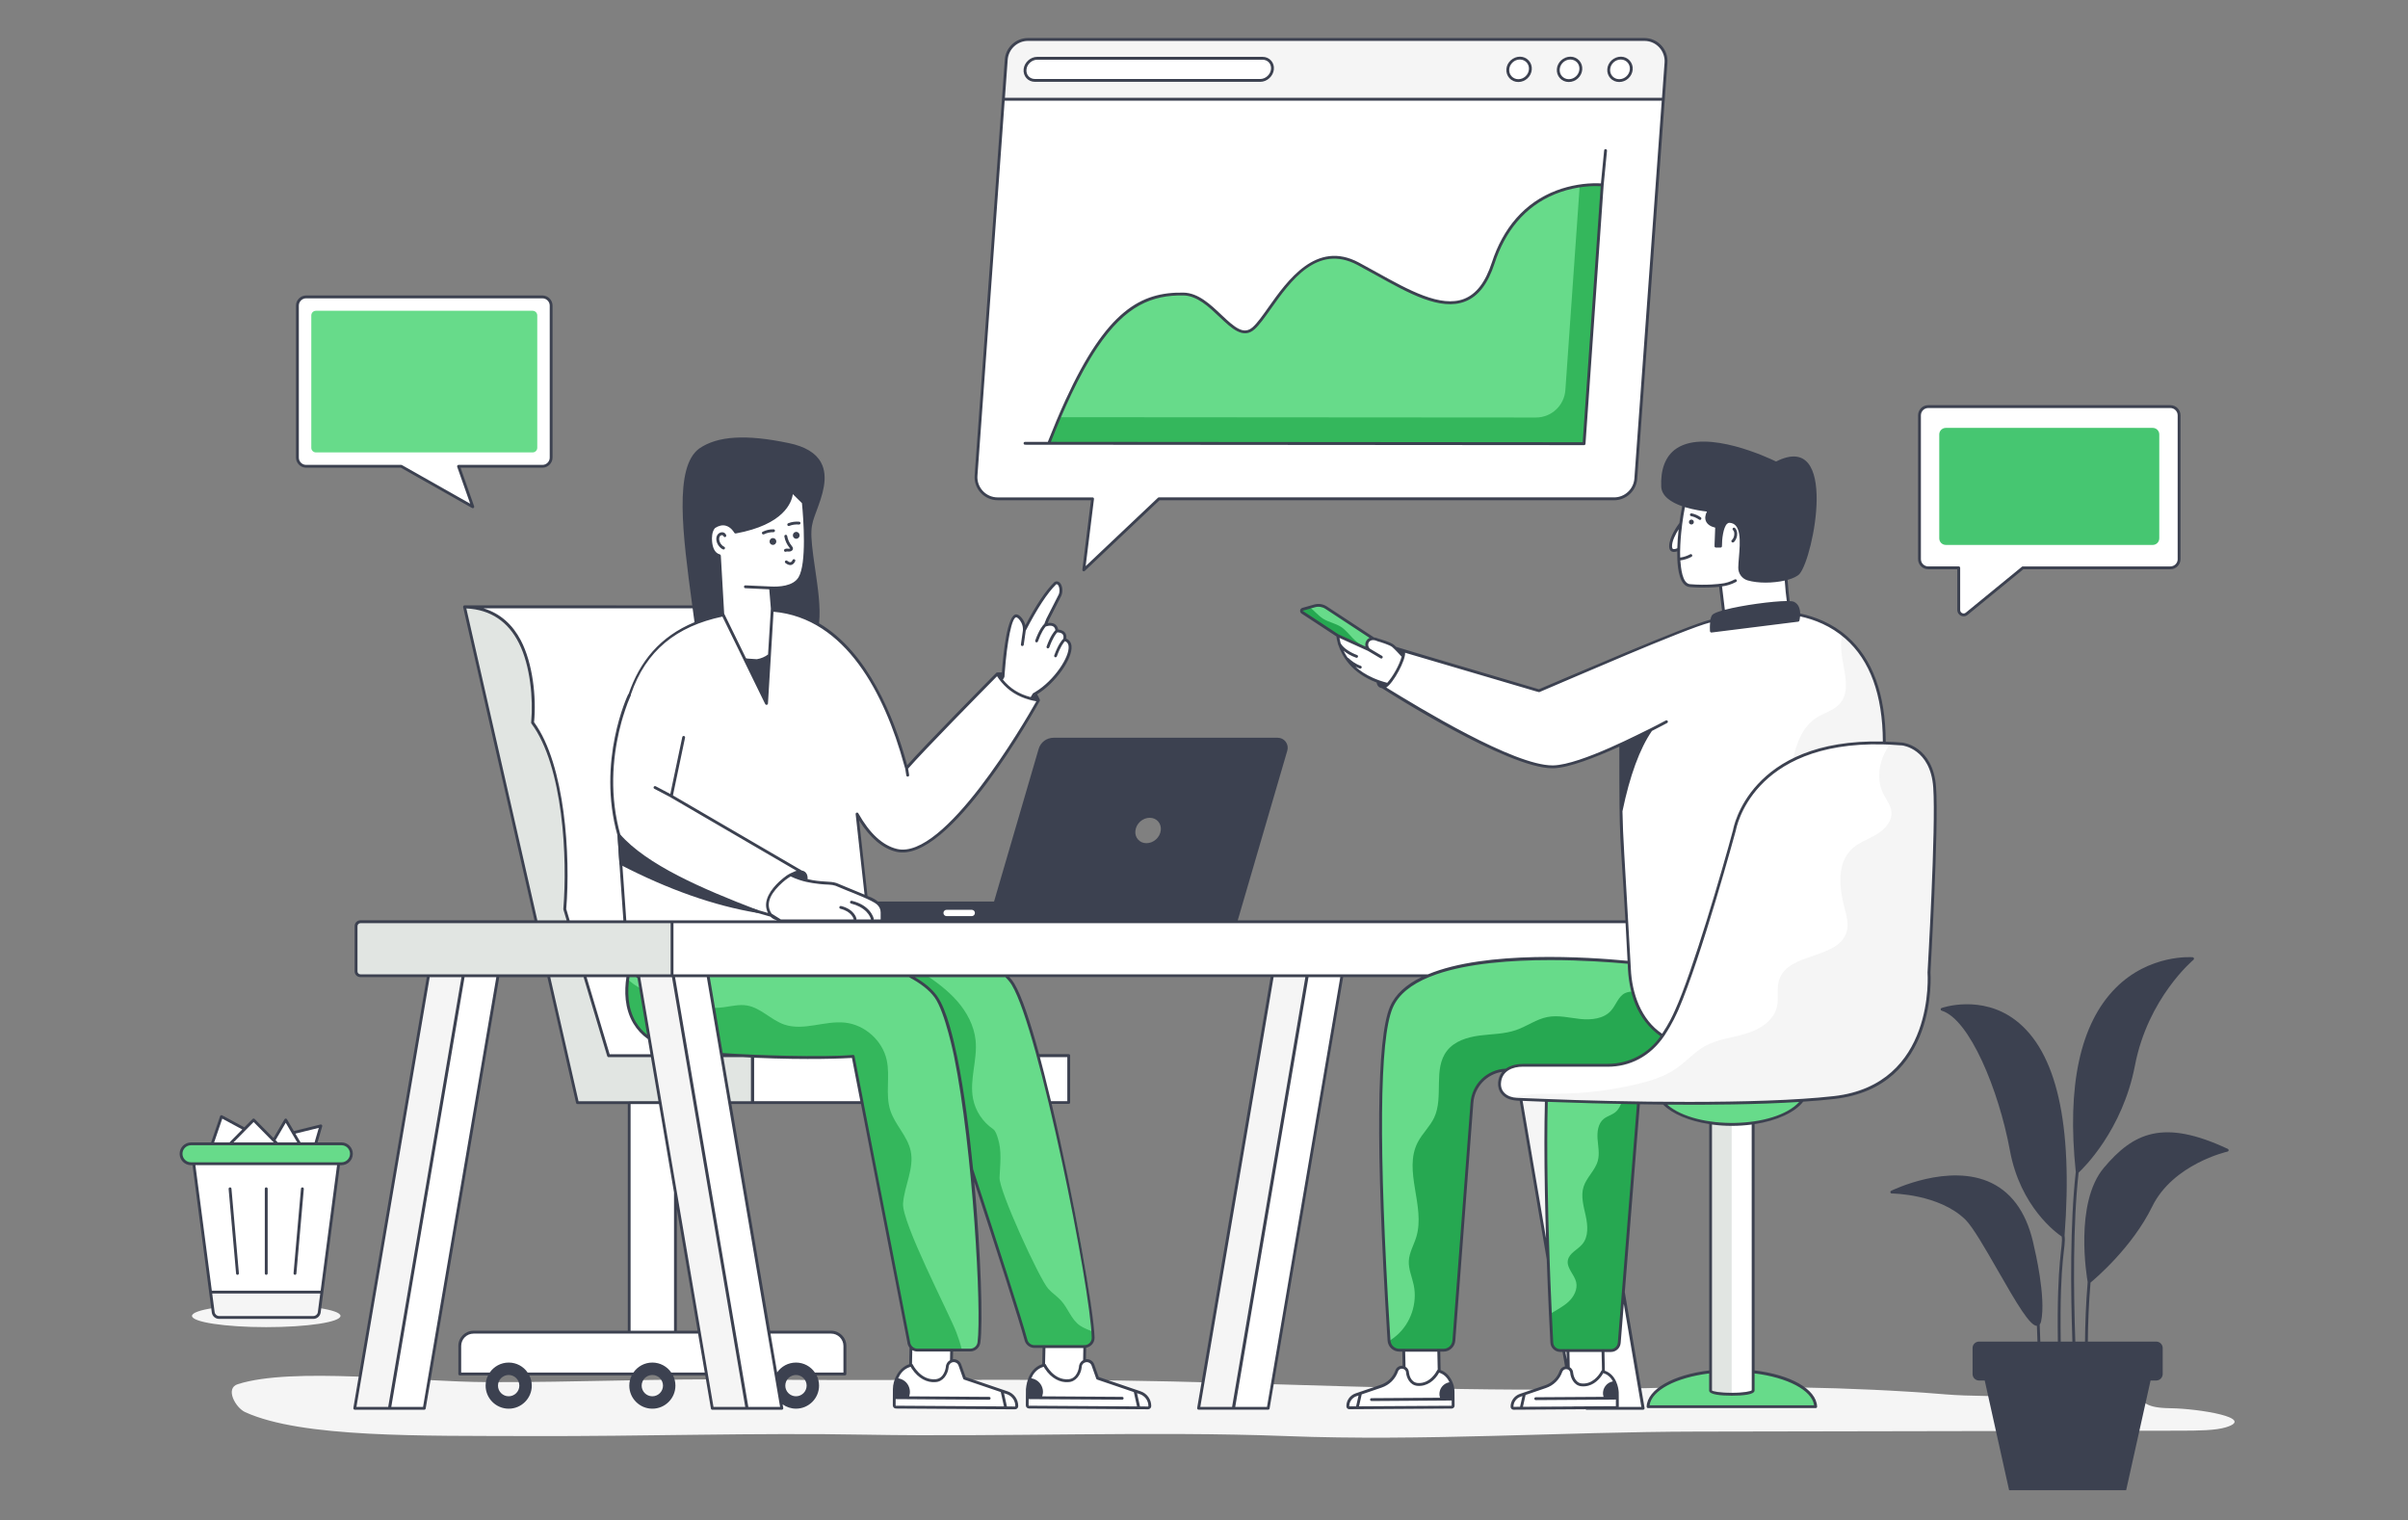 <?xml version="1.0" encoding="utf-8"?>
<!-- Generator: Adobe Illustrator 27.4.0, SVG Export Plug-In . SVG Version: 6.00 Build 0)  -->
<svg version="1.1" id="Layer_1" xmlns="http://www.w3.org/2000/svg" xmlns:xlink="http://www.w3.org/1999/xlink" x="0px" y="0px"
	 viewBox="0 0 1024 646.46" style="enable-background:new 0 0 1024 646.46;" xml:space="preserve">
<rect x="0" y="0" width="1024" height="646.46" fill="#808080" stroke="none"/>
<style type="text/css">
	.st0{fill:#F5F5F5;}
	.st1{fill:#E1E5E2;}
	.st2{fill:#FFFFFF;}
	.st3{fill:#67DB8A;}
	.st4{fill:#34B75C;}
	.st5{fill:#26A851;}
	.st6{fill:#3C4150;}
	.st7{fill:#46C671;}
</style>
<g>
	<g>
		<g>
			<g>
				<path class="st0" d="M946.56,606.93c-4.33,1.34-11.78,1.42-18.5,1.44c-68.77,0.12-137.56,0.26-206.34,0.38
					c-57.94,0.1-116.58,4.18-174.76,1.91c-56-2.17-122.36,0.42-178.39-0.59c-47.94-0.87-95.15,0.75-142.94,0.59
					c-46.18-0.17-97.29,0.81-121.37-10.18c-4.13-1.89-8.66-10.14-3.15-11.89c23.18-7.4,74.68-0.97,106.69-0.87
					c37.07,0.12,73.46-1.56,110.62-1.11c60.27,0.69,119.73-0.57,180.08,0.83c66.41,1.54,130.84,4.72,196.03,2.96
					c23.31-0.62,46.95-0.87,70.69-0.43c20.9,0.38,41.92,1.28,62.42,2.98c18.37,1.51,55.2,0.02,73.69,1.14
					c13.74,0.85,7.94,4.54,21.64,4.73C935.25,598.99,959.49,602.99,946.56,606.93z"/>
			</g>
		</g>
	</g>
</g>
<g>
	<g>
		<g>
			<g>
				<g>
					<g>
						<g>
							<path class="st1" d="M197.54,258.06l48.01,210.82h74.55V448.9l-61.27,0.01l-18.64-62.33c0,0,4.47-54.87-13.72-79.32
								C226.46,307.26,231.53,258.95,197.54,258.06z"/>
						</g>
					</g>
					<g>
						<g>
							<path class="st2" d="M441.96,448.91v19.95H320.1v-19.95l-61.28,0.02l-18.66-62.35c0,0,4.51-54.88-13.68-79.3
								c0,0,5.07-48.34-28.93-49.19h121.86c34,0.85,28.94,49.19,28.94,49.19l13.72,79.3l21.03,62.33H441.96z"/>
						</g>
					</g>
				</g>
				<g>
					<g>
						<rect x="319.94" y="448.91" class="st2" width="134.55" height="19.95"/>
					</g>
				</g>
				<g>
					<g>
						<rect x="267.55" y="468.86" class="st2" width="19.68" height="97.63"/>
					</g>
				</g>
				<g>
					<g>
						<path class="st2" d="M195.5,572.34v11.92h163.77v-11.92c0-3.23-2.62-5.85-5.85-5.85H201.36
							C198.12,566.49,195.5,569.11,195.5,572.34z"/>
					</g>
				</g>
			</g>
			<g>
				<g>
					<g>
						<g>
							<g>
								<polygon class="st2" points="387.42,570.81 387.07,587.2 404.37,589.05 404.76,570.34 								"/>
							</g>
						</g>
					</g>
					<g>
						<g>
							<g>
								<path class="st2" d="M402.83,581.34L402.83,581.34c0.01-1.52,1.25-2.74,2.76-2.73h0.01c1.16,0.01,2.19,0.74,2.57,1.83
									l1.99,5.63l18.16,6.18c2.44,0.83,4.07,3.13,4.06,5.7l0,0c0,0.41-0.34,0.74-0.75,0.74l-50.64-0.32
									c-0.41,0-0.74-0.34-0.74-0.75l0.04-6.87c0,0,0.23-8.65,7.29-10.27c0,0,3.43,7.26,10.37,6.62
									C402.28,586.69,402.83,581.34,402.83,581.34z"/>
							</g>
						</g>
					</g>
				</g>
				<g>
					<g>
						<g>
							<g>
								<polygon class="st2" points="444,570.81 443.65,587.2 460.95,589.05 461.35,570.34 								"/>
							</g>
						</g>
					</g>
					<g>
						<g>
							<g>
								<path class="st2" d="M459.42,581.34L459.42,581.34c0.01-1.52,1.25-2.74,2.76-2.73h0.01c1.16,0.01,2.19,0.74,2.57,1.83
									l1.99,5.63l18.16,6.18c2.44,0.83,4.07,3.13,4.06,5.7l0,0c0,0.41-0.34,0.74-0.75,0.74l-50.64-0.32
									c-0.41,0-0.74-0.34-0.74-0.75l0.04-6.87c0,0,0.23-8.65,7.29-10.27c0,0,3.43,7.26,10.37,6.62
									C458.86,586.69,459.42,581.34,459.42,581.34z"/>
							</g>
						</g>
					</g>
				</g>
				<g>
					<g>
						<g>
							<g>
								<path class="st2" d="M430.4,310.64l-9.49-15.2c0,0,4.86-5.9,5.63-7.77c0.26-3.94,1.93-25.72,5.61-25.8
									c1.12-0.04,3.41,2.53,3.47,5.41c0,0.19,0,0.46,0,0.74c4.11-7.98,8.8-15.81,13.17-20.05c1.81-0.93,3,2.51,2.03,4.97
									l-0.09,0.21l-5.2,10.18l-0.98,2.49c0,0,4.52-1.79,4.93,2.47c0,0,4.2-0.3,3.27,3.66c6.98,1.91-2.98,17.83-13.02,23.31
									L430.4,310.64"/>
							</g>
						</g>
					</g>
					<g>
						<g>
							<g>
								<line class="st2" x1="435.62" y1="268.04" x2="434.76" y2="274.12"/>
							</g>
						</g>
					</g>
					<g>
						<g>
							<g>
								<path class="st2" d="M452.75,271.97c0,0-1.83,1.34-3.84,6.94"/>
							</g>
						</g>
					</g>
					<g>
						<g>
							<g>
								<path class="st2" d="M449.49,268.18c0,0-1.83,1.34-3.84,6.94"/>
							</g>
						</g>
					</g>
					<g>
						<g>
							<g>
								<path class="st2" d="M444.67,265.61c0,0-1.83,1.34-3.84,6.94"/>
							</g>
						</g>
					</g>
				</g>
				<g>
					<g>
						<g>
							<g>
								<g>
									<path class="st3" d="M464.88,568.83c0.03,2.08-1.63,3.78-3.71,3.78h-21.28c-1.68,0-3.15-1.11-3.58-2.74
										c-4.6-17.17-40.4-125.18-40.4-125.18c-8.66,0.77-31.83,1.27-50.59,0.98c-7.97-0.11-15.15-0.37-20.09-0.81
										c-2.08-0.18-4.02-0.45-5.84-0.79c-34.62-6.52-23.09-40.99-23.09-40.99l56.24-10.86l9.97-1.92c0,0,58.39,11.63,68.33,28.31
										c11.6,19.39,33.43,125.3,33.98,147.74C464.84,567.26,464.86,568.1,464.88,568.83z"/>
								</g>
							</g>
						</g>
						<g>
							<g>
								<g>
									<path class="st4" d="M464.88,568.83c0.03,2.08-1.63,3.78-3.71,3.78h-21.28c-1.68,0-3.15-1.11-3.58-2.74
										c-4.6-17.17-40.4-125.18-40.4-125.18c-8.66,0.77-31.83,1.27-50.59,0.98c-0.39-2.86-0.77-5.7-1.18-8.53
										c-0.37-2.63-0.73-5.34-0.06-7.91c0.68-2.57,2.65-4.99,5.28-5.34c1.84-0.24,4.61-0.21,4.52-2.05
										c-0.06-1.08-1.27-1.66-2.29-2.02c-5-1.68-9.99-3.37-14.99-5.07c-0.32,0.42-1.95-0.02-2.37-0.32
										c-2.65-1.81-5.23-3.71-7.76-5.7c-0.44-0.34-0.87-0.71-1.13-1.19c-0.31-0.56-0.31-1.23-0.32-1.86c0-1.16,0-2.36,0.27-3.48
										c0.29-1.13,0.9-2.23,1.89-2.84c1-0.63,2.28-0.71,3.34-1.24c0.66-0.34,1.36-0.87,2.08-0.68c1.26,0.32,2.42,1.57,3.68,1.84
										c3.65-1.73,7.81-2.03,11.84-1.87c16.07,0.6,31.23,7.71,44.67,16.54c5.19,3.42,10.24,7.13,14.33,11.83
										c4.07,4.68,7.13,10.44,7.76,16.62c0.84,8.28-2.69,16.68-1.08,24.85c1,5.16,4.11,9.86,8.45,12.81
										c1.15,0.77,1.66,2.6,2.08,3.9c1.77,5.36,0.98,11.16,0.73,16.79c-0.24,5.65,16.91,42.93,20.64,47.18
										c1.65,1.89,3.82,3.24,5.5,5.1c3,3.29,4.34,8.03,7.99,10.6c1.71,1.21,3.78,1.81,5.65,2.73
										C464.84,567.26,464.86,568.1,464.88,568.83z"/>
								</g>
							</g>
						</g>
						<g>
							<g>
								<g>
									<path class="st3" d="M416.29,570.91c-0.26,1.84-1.82,3.19-3.68,3.19h-22.51c-1.94,0-3.55-1.48-3.69-3.42l-23.62-121.47
										c0,0-26.1,1.89-67.78-1.76c-27.28-2.37-29.69-19.52-28.1-31.1c0.86-6.13,2.81-10.68,2.81-10.68l35.59-7.57
										c0,0,76.88,3.97,92.64,25.73C411.85,443.03,418.6,553.9,416.29,570.91z"/>
								</g>
							</g>
						</g>
						<g>
							<g>
								<g>
									<path class="st4" d="M409.05,574.1h-18.94c-1.94,0-3.55-1.48-3.69-3.42l-23.62-121.47c0,0-26.1,1.89-67.78-1.76
										c-27.28-2.37-29.69-19.52-28.1-31.1c2.66,2.66,6.15,4.47,9.62,6.02c9.84,4.39,20.67,7.32,31.36,5.92
										c3.23-0.44,6.49-1.26,9.71-0.73c5.9,0.97,10.24,6.18,15.91,8.12c8.23,2.82,17.2-1.76,25.85-0.82
										c8.42,0.92,15.91,7.63,17.7,15.91c1.53,7.02-0.68,14.57,1.53,21.39c1.98,6.15,7.31,10.91,8.66,17.23
										c1.6,7.39-2.66,14.75-3.23,22.3c-0.61,8.2,19.75,47.16,22.65,54.84C407.61,568.96,408.45,571.52,409.05,574.1z"/>
								</g>
							</g>
						</g>
					</g>
					<g>
						<g>
							<path class="st2" d="M441.64,297.73c0,0-38.02,69.27-60.4,63.86c-7.25-1.76-12.8-8.32-16.8-15.46l4.27,38.51l0.84,7.56
								c1.3,12.32-101.73,24.91-103.01,12.57c-3.91-72.45-17.78-136.74,49.11-144.58c53.62-9.43,68.9,64.56,69.86,66.48
								c7.19-8.37,38.57-40.08,38.57-40.08C427.9,292.94,433.73,296.66,441.64,297.73z"/>
						</g>
					</g>
					<g>
						<g>
							<path class="st2" d="M340.11,245.77c-2.03,3.42-7,4.52-12.41,4.24l0.71,8.89l-2.46,40.23l-18.59-38.04l-1.44-24.78
								c-2.42-0.61-3.48-3.11-3.73-6.13c-0.31-3.61,0.66-7.07,4.18-7.44c0-6.1,0.29-10.71,0.29-10.71s20.28-20.39,34.67-1.06
								C341.34,210.97,344.58,238.28,340.11,245.77z"/>
						</g>
					</g>
				</g>
			</g>
			<g>
				<g>
					<g>
						<g>
							<g>
								<g>
									<polygon class="st2" points="524.45,598.87 555.81,414.92 570.67,414.92 539.31,598.87 									"/>
								</g>
							</g>
							<g>
								<g>
									<polygon class="st0" points="509.71,598.87 541.07,414.92 555.93,414.92 524.57,598.87 									"/>
								</g>
							</g>
							<g>
								<g>
									<polygon class="st2" points="683.91,598.87 652.55,414.92 667.37,414.92 698.73,598.87 									"/>
								</g>
							</g>
							<g>
								<g>
									<polygon class="st0" points="669.17,598.87 637.81,414.92 652.63,414.92 683.99,598.87 									"/>
								</g>
							</g>
						</g>
						<g>
							<g>
								<g>
									<g>
										<path class="st2" d="M311.33,577.94c0,3.1,2.53,5.63,5.65,5.63c3.1,0,5.63-2.53,5.63-5.63c0-3.12-2.53-5.65-5.63-5.65
											C313.86,572.29,311.33,574.82,311.33,577.94z"/>
									</g>
								</g>
							</g>
						</g>
						<g>
							<g>
								<g>
									<g>
										<g>
											<path class="st2" d="M285.77,391.97v22.96h415.24c1.31,0,2.38-1.07,2.38-2.38v-18.2c0-1.31-1.07-2.38-2.38-2.38H285.77z"
												/>
										</g>
									</g>
									<g>
										<g>
											<path class="st1" d="M151.41,393.82v19.24c0,1.03,0.83,1.86,1.86,1.86h132.51v-22.96H153.27
												C152.24,391.97,151.41,392.8,151.41,393.82z"/>
										</g>
									</g>
									<g>
										<g>
											<polygon class="st2" points="317.64,598.87 286.28,414.92 301.1,414.92 332.46,598.87 											"/>
										</g>
									</g>
									<g>
										<g>
											<polygon class="st0" points="302.9,598.87 271.54,414.92 286.36,414.92 317.72,598.87 											"/>
										</g>
									</g>
									<g>
										<g>
											<polygon class="st2" points="165.59,598.87 196.95,414.92 211.77,414.92 180.41,598.87 											"/>
										</g>
									</g>
									<g>
										<g>
											<polygon class="st0" points="150.85,598.87 182.21,414.92 197.03,414.92 165.67,598.87 											"/>
										</g>
									</g>
								</g>
							</g>
						</g>
					</g>
				</g>
			</g>
			<g>
				<g>
					<g>
						<g>
							<path class="st2" d="M267.65,295.55c0,0-13.42,27.79-4.46,59.57c4.57,16.18,46.77,29.24,64.8,34.15
								c-1.78-1.96-2.49-5.66-0.17-9.19c3.4-5.16,8.93-9.35,12.38-9.35c0.19,0,0.39,0.01,0.56,0.05l-55.28-32.22l5.24-24.98"/>
						</g>
					</g>
				</g>
				<g>
					<g>
						<path class="st2" d="M330.49,390.7l1.39,0.89h43.23v-3.59c0-2.66-1.82-4.2-4.33-5.6l-15.25-6.32
							c-0.92-0.3-1.89-0.48-2.85-0.51c-3.59-0.11-6.92-0.51-9.93-1.25c-2.38-0.56-4.54-1.33-6.51-2.33c-0.66,0.36-1.31,0.8-1.99,1.3
							c-2.18,1.56-4.38,3.79-6.09,6.27c-0.11,0.16-0.23,0.34-0.34,0.51c-2.18,3.33-1.67,6.79-0.13,8.84L330.49,390.7z"/>
					</g>
				</g>
				<g>
					<g>
						<g>
							<line class="st2" x1="278.51" y1="334.88" x2="285.47" y2="338.55"/>
						</g>
					</g>
				</g>
			</g>
			<g>
				<g>
					<path class="st2" d="M370.95,390.71c0,0-1.11-5.16-8.86-7.07"/>
				</g>
			</g>
			<g>
				<g>
					<path class="st2" d="M363.62,390.71c0,0-0.76-3.55-6.09-4.86"/>
				</g>
			</g>
		</g>
	</g>
	<g>
		<g>
			<g>
				<g>
					<g>
						<g>
							<g>
								<path class="st3" d="M700.82,598.19c0.33-8.5,16.14-15.36,35.66-15.36c19.48,0,35.29,6.86,35.62,15.36H700.82z"/>
							</g>
						</g>
						<g>
							<g>
								<g>
									<path class="st2" d="M727.41,468.98l0,122.29c0,2.14,18.1,2.14,18.1,0V468.98H727.41z"/>
								</g>
							</g>
						</g>
						<g>
							<g>
								<g>
									<path class="st1" d="M736.39,468.98v123.9c-4.5-0.01-8.98-0.54-8.98-1.61l0-122.29H736.39z"/>
								</g>
							</g>
						</g>
						<g>
							<g>
								<path class="st3" d="M767.14,466.88c-3.75,6.48-16.03,11.26-30.68,11.26c-14.6,0-26.91-4.78-30.68-11.26H767.14z"/>
							</g>
						</g>
					</g>
					<g>
						<g>
							<g>
								<path class="st3" d="M590.67,570.04c0,0.07,0.01,0.15,0.03,0.22c0.24,2.21,2.11,3.89,4.36,3.89h18.81
									c2.29,0,4.2-1.76,4.38-4.06l7.68-101.13c0.58-7.66,6.84-13.66,14.5-13.94l69.33-2.47l5.92-19.42l-8.31-11.23l-8.93-12.05
									c0,0-93.98-11.81-106.8,18.53C582.75,449.45,589.31,547.76,590.67,570.04z"/>
							</g>
						</g>
					</g>
					<g>
						<g>
							<g>
								<path class="st5" d="M590.7,570.27c0.24,2.21,2.11,3.89,4.36,3.89h18.81c2.29,0,4.2-1.76,4.38-4.06l7.68-101.13
									c0.58-7.66,6.84-13.66,14.5-13.94l69.33-2.47l5.92-19.42l-8.31-11.23c-4.06-0.31-8.14-0.4-12.23-0.31
									c-1.38,0.03-2.79,0.1-4.04,0.68c-2.92,1.39-3.86,5.04-6,7.46c-3.1,3.51-8.38,4.04-13.05,3.57
									c-4.65-0.49-9.36-1.74-13.96-0.85c-4.74,0.9-8.77,3.95-13.31,5.53c-4.96,1.74-10.34,1.68-15.55,2.35
									c-5.21,0.68-10.7,2.35-13.91,6.5c-5.99,7.7-1.32,19.44-5.39,28.3c-1.79,3.88-5.13,6.86-7.07,10.67
									c-6.2,12.09,3.36,27.13-0.56,40.13c-1.04,3.45-3,6.65-3.2,10.24c-0.18,3.49,1.36,6.81,2.08,10.24
									c1.64,7.74-1.25,16.28-7.25,21.45C592.94,568.75,591.84,569.54,590.7,570.27z"/>
							</g>
						</g>
					</g>
					<g>
						<g>
							<g>
								<path class="st3" d="M659.3,558.69c0.25,5.28,0.46,9.48,0.6,12.18c0.1,1.92,1.68,3.4,3.58,3.4h21.55
									c1.86,0,3.42-1.43,3.57-3.31l8.17-102.01c0.33-4.46,2.63-8.31,5.96-10.84h-44.75C656.42,487.15,658.18,534.37,659.3,558.69z
									"/>
							</g>
						</g>
					</g>
					<g>
						<g>
							<g>
								<path class="st5" d="M659.3,558.69c0.25,5.28,0.46,9.48,0.6,12.18c0.1,1.92,1.68,3.4,3.58,3.4h21.55
									c1.86,0,3.42-1.43,3.57-3.31l8.17-102.01c0.33-4.46,2.63-8.31,5.96-10.84h-7.56c-1.79,1.63-3.21,3.5-3.86,5.11
									c-1.35,3.36-1.58,7.49-4.42,9.74c-1.49,1.2-3.47,1.64-4.95,2.86c-2.38,1.97-2.81,5.46-2.58,8.54s0.92,6.24,0.11,9.23
									c-1.1,4.07-4.78,7.03-6.06,11.06c-1.26,4,0.03,8.29,0.92,12.38c0.89,4.1,1.24,8.84-1.46,12.03
									c-2.01,2.39-5.57,3.77-6.14,6.85c-0.61,3.31,2.75,6,3.53,9.29c0.69,3-0.93,6.15-3.18,8.27c-2.25,2.13-5.1,3.49-7.71,5.15
									C659.34,558.67,659.32,558.68,659.3,558.69z"/>
							</g>
						</g>
					</g>
					<g>
						<g>
							<g>
								<path class="st2" d="M801.3,315.95c-0.06,61.14-64.84,131.02-64.84,131.02s-41.67,5.55-43.58-35.16
									c-0.26-5.47-0.52-10.49-0.78-15.15c-1.67-29.92-3.22-44.73-2.79-66.27c0.64-32.69-5.43-64.24,60.94-69.9
									c0,0,18.49-2.37,33.23,9.26C793.24,277.43,801.32,291.25,801.3,315.95z"/>
							</g>
						</g>
					</g>
					<g>
						<g>
							<g>
								<path class="st0" d="M783.48,269.75c-2.75,9.87,5.63,22.32-1.39,29.76c-2.55,2.69-6.43,3.64-9.58,5.63
									c-7.92,5.06-9.81,15.59-11.43,24.85c-1.61,9.28-4.82,19.87-13.6,23.27c-1.13,0.44-2.31,0.74-3.5,0.97v21.17h-10.7v71.8
									c1.97-0.07,3.18-0.22,3.18-0.22s64.78-69.88,64.84-131.02C801.32,291.25,793.24,277.43,783.48,269.75z"/>
							</g>
						</g>
					</g>
				</g>
				<g>
					<g>
						<g>
							<path class="st2" d="M820.29,413.42c0,0,4.04,48.28-40.39,53.27c-41.21,4.64-117.82,1.43-134.84,0.74
								c-0.98-0.04-1.91-0.2-2.75-0.5c-3.09-1-5.12-3.5-4.58-7.03c0.02-0.06,0.02-0.14,0.02-0.22c1.19-7.31,10.41-6.71,10.41-6.71
								h35.54c9.52,0,18.38-4.84,23.51-12.86c1-1.51,2.01-3.22,3.11-5.12c9.58-16.88,27.25-82,27.25-82s6.21-40,66.53-36.95
								c1.59,0.06,3.21,0.18,4.88,0.32c0,0,12.52,1.21,13.74,18.4C823.93,351.93,820.29,413.42,820.29,413.42z"/>
						</g>
					</g>
				</g>
				<g>
					<g>
						<g>
							<g>
								<path class="st2" d="M611.83,574.16l0.27,12.88c-4.04,9.02-8.9,10.46-14.87,1.59l-0.31-14.47H611.83z"/>
							</g>
						</g>
					</g>
					<g>
						<g>
							<g>
								<path class="st2" d="M598.56,583.74L598.56,583.74c-0.01-1.3-1.07-2.35-2.38-2.35h-0.01c-0.99,0.01-1.88,0.64-2.21,1.57l0,0
									c-1.08,3.06-3.5,5.45-6.57,6.49l-10.75,3.66c-2.1,0.71-3.5,2.69-3.49,4.9l0,0c0,0.35,0.29,0.64,0.64,0.63l43.54-0.28
									c0.35,0,0.64-0.29,0.63-0.64l-0.04-5.91c0,0-0.2-7.44-6.27-8.83c0,0-2.94,6.25-8.91,5.69
									C599.03,588.34,598.56,583.74,598.56,583.74z"/>
							</g>
						</g>
					</g>
				</g>
				<g>
					<g>
						<g>
							<g>
								<path class="st2" d="M681.67,574.28l0.26,12.4c-4.04,9.02-8.9,10.46-14.87,1.59l-0.3-13.99H681.67z"/>
							</g>
						</g>
					</g>
					<g>
						<g>
							<g>
								<path class="st2" d="M668.38,583.95L668.38,583.95c-0.01-1.3-1.07-2.35-2.38-2.35H666c-0.99,0.01-1.88,0.64-2.21,1.57l0,0
									c-1.08,3.06-3.5,5.45-6.57,6.49l-10.75,3.66c-2.1,0.71-3.5,2.69-3.49,4.9l0,0c0,0.35,0.29,0.64,0.64,0.63l43.54-0.28
									c0.35,0,0.64-0.29,0.63-0.64l-0.04-5.91c0,0-0.2-7.44-6.27-8.83c0,0-2.94,6.25-8.91,5.69
									C668.86,588.55,668.38,583.95,668.38,583.95z"/>
							</g>
						</g>
					</g>
				</g>
			</g>
			<g>
				<g>
					<g>
						<path class="st2" d="M710.43,232.48c0.17,4.03,6.3-0.71,6.3-0.71l-2.04-9.05C714.7,222.72,710.26,228.45,710.43,232.48z"/>
					</g>
				</g>
				<g>
					<g>
						<path class="st2" d="M733.32,262.98l-1.71-14.17c0,0-5.71,0.83-12.97,0.19c-9.19-0.8-3.07-40.59,0.89-44.82
							c13.78-14.68,42.8-1.62,40.6,16.35c-2.2,17.98,0.26,36.39,0.93,38.55C761.72,261.24,733.32,262.98,733.32,262.98z"/>
					</g>
				</g>
				<g>
					<g>
						<path class="st2" d="M719.02,236.22c-1.55,0.83-3.22,1.38-5.13,1.55"/>
					</g>
				</g>
				<g>
					<g>
						<path class="st2" d="M736.88,230.08c0.06-0.02,0.11-0.05,0.16-0.1c0.76-0.87,1.16-2.03,1.1-3.18
							c-0.03-0.54-0.19-1.3-0.75-1.83"/>
					</g>
				</g>
				<g>
					<g>
						<path class="st2" d="M722.92,220.49c-1.11-0.8-2.35-1.33-3.65-1.6"/>
					</g>
				</g>
			</g>
			<g>
				<g>
					<g>
						<g>
							<path class="st3" d="M553.81,260.37l38.88,25.56l0.46-8.35l-29.2-19.18c-1.47-0.96-3.24-1.25-4.91-0.77l-2.08,0.59
								l-2.97,0.85C553.41,259.23,553.31,260.04,553.81,260.37z"/>
						</g>
					</g>
				</g>
				<g>
					<g>
						<g>
							<path class="st5" d="M553.81,260.37l38.88,25.56l0.25-4.48c-0.03-0.07-0.08-0.14-0.12-0.19c-0.94-1.41-2.41-2.32-3.95-2.92
								c-1.52-0.6-3.14-0.94-4.71-1.46c-3.34-1.09-6.42-3.01-8.94-5.55c-1.56-1.57-2.94-3.4-4.76-4.64
								c-2.39-1.6-5.35-2.06-7.78-3.58c-2.11-1.32-3.71-3.39-5.72-4.89l-2.97,0.85C553.41,259.23,553.31,260.04,553.81,260.37z"/>
						</g>
					</g>
				</g>
				<g>
					<g>
						<g>
							<path class="st2" d="M568.89,270.28c0,0,0.86,16.42,22.47,21.05c1.72,0.37,3.58,0.66,5.58,0.87l1.99-3.17l2.75-4.42
								c0,0-7.27-8.26-9.29-9.95c-1.36-1.12-6.45-2.54-6.45-2.54c-4.33-2-5.92,2.25-3.81,4.18L568.89,270.28z"/>
						</g>
					</g>
				</g>
				<g>
					<g>
						<g>
							<path class="st2" d="M569.57,273.8c0,0,1.65,3.27,7.33,5.31"/>
						</g>
					</g>
				</g>
				<g>
					<g>
						<g>
							<path class="st2" d="M572.98,280.26c1.14,1.04,2.8,2.49,5.48,3.45"/>
						</g>
					</g>
				</g>
				<g>
					<g>
						<g>
							<g>
								<path class="st2" d="M586.46,281.43"/>
							</g>
						</g>
					</g>
				</g>
				<g>
					<g>
						<g>
							<g>
								<path class="st2" d="M580.6,277.98"/>
							</g>
						</g>
					</g>
				</g>
				<g>
					<g>
						<g>
							<line class="st2" x1="581.96" y1="276.22" x2="587.39" y2="279.44"/>
						</g>
					</g>
				</g>
			</g>
			<g>
				<g>
					<path class="st2" d="M711.89,269.67l-57.42,24.05l-58.1-17.13c2.73,1.04-5.65,16.55-8.38,15.51c0,0,53.54,34.44,72.58,33.97
						c13.34-0.33,48.1-19.17,48.1-19.17"/>
				</g>
			</g>
		</g>
		<g>
			<g>
				<g>
					<path class="st0" d="M820.29,413.42c0,0,4.04,48.28-40.39,53.27c-41.21,4.64-117.82,1.43-134.84,0.74
						c-0.98-0.04-1.91-0.2-2.75-0.5c6.11-2.01,13.32-1.83,19.93-1.85c11.47-0.06,22.91-1.45,34.06-4.12
						c5.71-1.37,11.45-3.15,16.3-6.47c4.36-2.97,7.86-7.11,12.48-9.68c5.28-2.93,11.49-3.5,17.26-5.24
						c5.77-1.73,11.73-5.3,13.22-11.15c1-3.9-0.2-8.2,1.11-12.02c3.98-11.53,25.34-8.48,28.63-20.25c0.94-3.34-0.08-6.87-0.96-10.23
						c-2.23-8.48-3.26-18.75,3.07-24.83c2.93-2.81,6.97-4.14,10.47-6.21c3.5-2.07,6.79-5.53,6.45-9.6c-0.24-2.85-2.21-5.2-3.46-7.74
						c-3.42-6.87-1.55-15.47,3.22-21.5c1.59,0.06,3.21,0.18,4.88,0.32c0,0,12.52,1.21,13.74,18.4
						C823.93,351.93,820.29,413.42,820.29,413.42z"/>
				</g>
			</g>
		</g>
		<g>
			<g>
				<g>
					<g>
						<g>
							<path class="st2" d="M926.66,176.62v61.13c0,2.06-1.67,3.72-3.72,3.72H860.2L836.33,261c-1.35,1.11-3.39,0.14-3.39-1.61
								v-17.92h-12.97c-2.05,0-3.72-1.67-3.72-3.72v-61.13c0-2.06,1.67-3.72,3.72-3.72h102.96
								C924.99,172.9,926.66,174.57,926.66,176.62z"/>
						</g>
					</g>
					<g>
						<path class="st6" d="M328.31,228.84c-0.76,0.23-1.21,1.02-1.01,1.82c0.21,0.76,1.01,1.21,1.77,1.01
							c0.76-0.23,1.21-1.02,1.01-1.8C329.87,229.09,329.07,228.64,328.31,228.84z"/>
						<path class="st6" d="M324.88,227.2c1.22-0.61,2.7-0.95,4.06-0.9c0.29-0.03,0.61-0.28,0.62-0.61c0-0.33-0.28-0.61-0.61-0.61
							c-1.78-0.03-3.17,0.35-4.61,1.02c-0.29,0.16-0.42,0.52-0.28,0.81C324.19,227.18,324.53,227.33,324.88,227.2z"/>
						<path class="st6" d="M307.7,233.66c0.59,0,0.88-0.85,0.26-1.16c-2.47-1.2-2.74-4.68-1.09-4.92c0.33-0.05,0.71,0.14,0.8,0.4
							c0.3,0.78,1.42,0.32,1.14-0.4c-0.83-2.36-4.77-1.26-4.13,2.38C305.08,232.19,307.1,233.66,307.7,233.66z"/>
						<path class="st6" d="M337.85,237.84c-0.29-0.14-0.66,0-0.8,0.29c-0.24,0.54-0.54,0.83-0.83,0.92
							c-0.45,0.1-1.06-0.26-1.47-0.59c-0.26-0.21-0.64-0.16-0.85,0.1c-0.21,0.26-0.16,0.64,0.1,0.85c0.73,0.57,1.42,0.87,2.05,0.87
							c0.16,0,0.31-0.02,0.45-0.05c0.69-0.17,1.25-0.71,1.65-1.58C338.3,238.35,338.16,237.98,337.85,237.84z"/>
						<path class="st6" d="M338.33,226.19c-0.78,0.16-1.28,0.92-1.14,1.72c0.16,0.8,0.9,1.32,1.68,1.16
							c0.78-0.16,1.3-0.94,1.14-1.72C339.86,226.56,339.11,226.04,338.33,226.19z"/>
						<path class="st6" d="M335.63,223.64c1.28-0.52,2.72-0.72,4.11-0.59c0.82,0.04,0.89-1.13,0.12-1.21
							c-1.58-0.13-3.14,0.06-4.68,0.66C334.51,222.8,334.77,223.86,335.63,223.64z"/>
						<path class="st6" d="M335.19,233.3c-0.45-0.03-1.01-0.07-1.51,0.23c-0.28,0.17-0.36,0.55-0.19,0.83
							c0.1,0.19,0.31,0.3,0.52,0.3c0.1,0,0.21-0.02,0.31-0.09c0.16-0.09,0.47-0.07,0.78-0.05l0.29,0.02
							c0.76,0.03,1.65-0.29,1.8-1.09c0.1-0.57-0.26-1.01-0.5-1.3c-1.01-1.23-1.68-2.69-1.94-4.23c-0.17-0.8-1.32-0.59-1.2,0.21
							c0.29,1.73,1.06,3.4,2.2,4.8c0.07,0.09,0.23,0.26,0.26,0.28c-0.05,0.05-0.26,0.14-0.57,0.12L335.19,233.3z"/>
						<path class="st6" d="M737.8,224.53c-0.24-0.23-0.62-0.23-0.87,0.03c-0.23,0.24-0.21,0.62,0.03,0.85
							c0.42,0.4,0.54,0.99,0.55,1.42c0.05,0.97-0.26,1.96-0.9,2.7c-0.26,0.12-0.4,0.42-0.33,0.71c0.07,0.26,0.33,0.45,0.59,0.45
							c0.05,0,0.1-0.02,0.16-0.03c0.17-0.05,0.35-0.14,0.45-0.28c0.87-0.99,1.32-2.31,1.25-3.62
							C738.68,225.83,738.35,225.05,737.8,224.53z"/>
						<path class="st6" d="M719.6,221c-0.55-0.19-1.15,0.12-1.32,0.65c-0.19,0.55,0.1,1.15,0.65,1.32c0.53,0.19,1.13-0.1,1.32-0.65
							C720.42,221.78,720.15,221.18,719.6,221z"/>
						<path class="st6" d="M719.38,218.3c-0.33-0.07-0.65,0.15-0.71,0.47c-0.07,0.33,0.15,0.65,0.47,0.71
							c2.44,0.49,3.29,1.61,3.77,1.61c0.58,0,0.84-0.76,0.35-1.1C722.1,219.16,720.79,218.59,719.38,218.3z"/>
						<path class="st6" d="M653.67,294.11c0.01,0,0.01,0,0.02,0.01C653.68,294.11,653.67,294.11,653.67,294.11z"/>
						<path class="st6" d="M823.31,334.73c-1.23-17.48-14.13-18.95-14.27-18.95c-2.46-0.21-4.85-0.35-7.14-0.4
							c-0.07-20.16-5.58-35.21-16.37-44.73c-6.38-5.62-13.7-8.41-20.01-9.76c-0.03-1.84-0.57-4.04-2.69-5.01
							c-0.31-0.16-0.94-0.24-1.79-0.28c-0.29-2.18-0.62-5.31-0.87-9.03c2.38-0.66,4.23-1.54,5.1-2.55
							c5.91-6.85,16.77-61.26-10-47.77c-3.16-1.54-29.35-13.87-42.11-5.7c-5.42,3.46-7,9.93-6.73,16.28
							c0.14,4.23,4.35,6.83,8.91,8.43c-0.45,2.24-0.85,4.66-1.18,7.16c-0.54,0.69-4.35,5.86-4.35,9.85v0.24
							c0.1,1.79,1.19,2.66,3.43,1.94c-0.02,1.11,0,2.2,0.05,3.23c-0.01,0.04-0.03,0.18,0,0.21c0.19,4.3,1.01,11.35,5.29,11.74
							c5.88,0.52,10.8,0.07,12.48-0.12l1.23,10.14c-1.82,0.52-3.19,1.06-3.88,1.58c-0.54,0.38-0.85,1.25-1.04,2.25
							c-10.27,2.57-60.6,24.44-72.96,29.61c-56.41-16.64-60.53-17.98-60.72-18.03c-0.37-0.36-0.68-0.66-0.94-0.87
							c-1.4-1.16-6.12-2.5-6.57-2.62c-0.71-0.31-1.35-0.49-1.92-0.54l-19.99-13.14c-1.6-1.04-3.57-1.35-5.39-0.83l-5.06,1.42
							c-0.49,0.14-0.85,0.55-0.94,1.07c-0.07,0.54,0.14,1.04,0.59,1.34l14.84,9.74c0.05,0.52,0.21,1.63,0.64,3.1v0.02
							c0,0.01,0.01,0.02,0.01,0.02c-0.01,0.21,0.05,0.3,0.17,0.5c1.5,4.54,5.52,11.91,16.26,15.95c0.19,1.07,0.68,1.87,1.56,2.22
							c0.11,0.04,0.64,0.21,0.76,0.21c3.02,1.94,53.3,34.03,72.46,34.03h0.4c6.54-0.16,17.95-4.61,28.05-9.19
							c0,45.1,0.26,32.56,2.57,73.86H526.35l21.08-72.18c0.38-1.3,0.12-2.67-0.68-3.76c-0.81-1.07-2.06-1.7-3.42-1.7h-95.26
							c-3,0-5.57,1.92-6.4,4.79l-18.95,64.86h-49.41c-1.91-1.62-3.62-2.01-4.42-2.39l-3.55-32.09c4.66,7.42,9.95,11.89,15.74,13.3
							c22.59,5.44,59.52-61.31,61.08-64.15c0.02-0.03,0.05-0.09,0.05-0.14c0.02-0.05,0.02-0.1,0.02-0.16c0-0.07-0.02-0.16-0.05-0.21
							c0-0.02,0-0.05-0.02-0.07c-0.35-0.78-0.71-1.53-1.13-2.22c7.77-4.75,15.26-15.19,14.62-20.61c-0.17-1.47-0.94-2.51-2.22-3.05
							c0.16-1.09-0.05-1.98-0.62-2.65c-0.8-0.94-2.08-1.14-2.81-1.2c-0.21-1.08-0.71-1.87-1.49-2.36c-0.95-0.57-2.1-0.55-2.96-0.4
							l0.52-1.34l5.22-10.23l0.1-0.21c0.75-1.91,0.38-4.4-0.8-5.48c-0.61-0.54-1.37-0.64-2.08-0.26c-0.05,0.02-0.1,0.05-0.14,0.1
							c-3.57,3.47-7.72,9.62-12.33,18.34c-0.38-1.61-1.3-2.95-2.1-3.71c-0.45-0.43-1.13-0.92-1.8-0.92
							c-3.76,0.09-5.46,16.11-6.1,24.67c-0.64-0.03-1.32-0.02-1.99,0.03c-0.05,0-0.1,0.02-0.14,0.03c-0.03,0-0.07,0.02-0.09,0.03
							c-0.07,0.02-0.12,0.07-0.17,0.12c0,0-0.02,0.02-0.03,0.03c-0.02,0.02-0.05,0.05-0.07,0.09c-2.01,2.03-29.77,30.1-37.78,39.17
							c-0.07-0.23-0.14-0.49-0.21-0.76c-5.29-19.31-16.28-47.25-37.26-59.63c0.75-6.74-0.47-14.89-1.63-22.85
							c-2.58-17.28-1.9-18.2,0.55-24.9c2.38-6.41,5.34-14.43,1.86-20.72c-2.2-3.97-6.76-6.71-13.59-8.13
							c-18.2-3.83-30.31-3.1-38.13,2.29c-10.82,7.91-7.07,36.39-2.98,66.72c-0.29,0-96.54-0.02-96.83-0.02
							c-0.17,0-0.31,0.05-0.43,0.19c-0.08,0-0.17,0.33-0.17,0.42v0.14l30.32,133.16h-74c-1.35,0-2.46,1.11-2.46,2.46v19.24
							c0,1.37,1.11,2.46,2.46,2.46h28.23l-31.24,183.25c-0.02,0.17,0.02,0.35,0.14,0.49c0.12,0.14,0.28,0.23,0.47,0.23h29.54
							c0.31,0,0.55-0.23,0.61-0.5l31.28-183.45h20.48l12.19,53.49c0.07,0.28,0.31,0.47,0.59,0.47h21.41v96.4h-65.59
							c-3.57,0-6.47,2.9-6.47,6.45v11.93c0,0.35,0.28,0.61,0.61,0.61h12.03c-0.68,1.3-1.04,2.79-1.04,4.35c0,5.41,4.4,9.8,9.83,9.8
							c5.39,0,9.8-4.39,9.8-9.8c0-1.56-0.36-3.05-1.04-4.35h43.55c-0.68,1.3-1.04,2.79-1.04,4.35c0,5.41,4.4,9.8,9.81,9.8
							c5.39,0,9.8-4.39,9.8-9.8c0-1.56-0.36-3.05-1.02-4.35h13.71l2.41,14.11c0.05,0.28,0.29,0.5,0.59,0.5h29.56
							c0.17,0,0.35-0.09,0.47-0.23c0.12-0.14,0.16-0.31,0.14-0.49l-0.28-1.59c1.61,1.16,3.57,1.84,5.7,1.84c5.41,0,9.8-4.39,9.8-9.8
							c0-1.56-0.36-3.05-1.02-4.35h12.02c0.33,0,0.61-0.26,0.61-0.61v-11.93c0-3.55-2.9-6.45-6.45-6.45h-25.97l-16.45-96.4
							c1.83,0,53.27-0.02,55.1-0.02l19.7,101.27c0.07,0.9,0.42,1.72,0.95,2.38l-0.14,7c-4.54,1.48-6.94,6.69-6.94,10.63
							c0,0.17-0.04,7.34-0.03,6.88c0,0.35,0.14,0.69,0.38,0.95c0.26,0.26,0.59,0.4,0.95,0.4l50.64,0.33c0.75,0,1.35-0.61,1.35-1.35
							c0.02-2.84-1.77-5.36-4.46-6.28l-17.88-6.09l-1.91-5.36c-0.47-1.32-1.73-2.22-3.14-2.24c-0.02,0-0.02,0-0.03,0
							c-0.12,0-0.23,0-0.35,0.03l0.07-3.33h7.32c2.15,0,3.99-1.59,4.28-3.73c1.14-8.43,0.23-37.78-2.58-68.33
							c9.4,28.69,19.18,59.02,21.41,67.38c0.5,1.87,2.22,3.19,4.16,3.19h3.47l-0.14,6.9c-6.6,2.15-6.86,10.39-6.94,10.63l-0.05,6.88
							c0,0.75,0.61,1.35,1.35,1.35l50.64,0.33c0.36,0,0.69-0.14,0.95-0.4c0.26-0.26,0.4-0.59,0.4-0.95
							c0.02-2.84-1.79-5.36-4.47-6.28l-17.88-6.09l-1.89-5.36c-0.47-1.32-1.73-2.22-3.16-2.24c0,0,0,0-0.02,0
							c-0.12,0-0.24,0-0.36,0.03l0.1-4.89c2.06-0.36,3.64-2.17,3.57-4.33c-0.23-10.89-8.83-59.63-18.24-99.35h7.25
							c0.35,0,0.61-0.26,0.61-0.61v-19.94c0-0.35-0.26-0.61-0.61-0.61h-12.45c-0.02-0.02-0.05-0.02-0.07-0.02h-0.07
							c-3.78-13.84-7.44-24.83-10.54-29.99c-0.55-0.94-1.27-1.87-2.12-2.77h111.12l-31.24,183.25c-0.03,0.17,0.02,0.35,0.14,0.49
							c0.1,0.14,0.28,0.23,0.45,0.23h29.61c0.29,0,0.54-0.23,0.59-0.5l31.28-183.45h33.34c-6.35,3.09-11.13,7.2-13.44,12.64
							c-5.69,13.47-6.09,60.13-1.21,138.7l0.21,3.23c0.16,2.62,2.34,4.68,4.98,4.68h1.28l0.12,6.03c-0.09-0.02-0.17-0.02-0.28-0.02
							c0,0,0,0-0.02,0c-1.25,0-2.36,0.8-2.77,1.98c-1.02,2.9-3.29,5.13-6.21,6.12l-10.73,3.66c-2.36,0.8-3.92,3-3.9,5.48
							c0,0.69,0.55,1.25,1.25,1.25l43.54-0.28c0.33,0,0.64-0.14,0.88-0.38c0.23-0.23,0.36-0.55,0.35-0.88
							c0-0.18-0.04-6.28-0.03-5.91c0-3.27-1.97-7.84-5.91-9.19l-0.16-7.85h1.42c2.58,0,4.77-2.03,4.98-4.63l7.68-101.13
							c0.52-6.81,5.7-12.26,12.33-13.23c-2.04,2.38-2.65,6.6-0.36,9.38c1.93,2.33,4.75,2.85,7.75,2.95
							c3.59,21.06,7.75,45.46,11.49,67.43c0,0,0,0.01,0,0.01c0.31,8.7,0.64,16.64,0.94,23.16c0.26,5.29,0.47,9.48,0.61,12.19
							c0.1,2.24,1.94,3.99,4.18,3.99h0.99c0.37,2.17,0.72,4.22,1.05,6.14c-1.03,0.18-1.93,0.92-2.29,1.94
							c-1.02,2.9-3.28,5.13-6.19,6.12l-10.75,3.66c-2.34,0.8-3.92,3-3.9,5.48c0,0.35,0.14,0.66,0.38,0.88
							c0.23,0.23,0.54,0.36,0.87,0.36l25.16-0.16l5.59-0.04v0.2h24.35c0.19,0,0.36-0.09,0.47-0.23c0.12-0.14,0.17-0.31,0.14-0.49
							c-1.8-10.56-4.86-28.5-8.41-49.29l6.4-79.89c3.38,0.07,6.68,0.1,9.9,0.14c3.9,3.99,11.08,6.99,19.59,8.29v104.77
							c-15.24,1.84-26.3,7.94-26.6,15.38c0,0.17,0.05,0.33,0.17,0.45c0.1,0.12,0.26,0.17,0.43,0.17h71.28
							c0.17,0,0.33-0.05,0.45-0.17c0.1-0.12,0.17-0.28,0.16-0.45c-0.28-7.46-11.36-13.56-26.58-15.38V478.01
							c9.38-1.44,17.13-4.94,20.67-9.55c4.82-0.31,9.21-0.69,13.18-1.14c44.49-5.01,40.97-53.45,40.94-53.85
							C820.94,412.84,824.52,351.72,823.31,334.73z M713.27,233.13c-0.76,0.33-1.42,0.47-1.82,0.3c-0.24-0.12-0.38-0.43-0.42-0.97
							c-0.09-2.38,1.56-5.44,2.81-7.4C713.54,227.77,713.34,230.51,713.27,233.13z M732.29,249.36l0-0.01
							c2.09-0.26,4.05-0.87,5.98-1.9c0.3-0.16,0.41-0.53,0.25-0.82c-0.16-0.29-0.52-0.41-0.82-0.25c-1.95,1.04-3.94,1.64-6.07,1.84
							c0,0-0.01,0-0.02,0h-0.09c-0.05,0.02-5.72,0.81-12.83,0.19c-3.37-0.29-3.86-6.98-4.14-10.11c1.65-0.22,3.22-0.71,4.76-1.53
							c0.3-0.16,0.41-0.53,0.25-0.82c-0.16-0.3-0.52-0.41-0.82-0.25c-1.38,0.74-2.77,1.18-4.24,1.39
							c-0.15-2.95,0.13-7.64,0.43-10.57c0.1-1.23,0.26-2.46,0.42-3.69c0.33-2.5,0.71-4.94,1.16-7.18c3.8,1.16,7.61,1.68,9.36,1.87
							c-1.58,3.11-0.56,5.87,3.52,6.85c-0.24,8.22-0.45,7.98-0.12,8.3c0.29,0.29,0.57,0.13,2.38,0.17c0.39,0,0.61-0.3,0.61-0.61
							c-0.03-2.86,0.54-7.96,2.18-9.5c0.35-0.31,0.73-0.45,1.13-0.42c1.11,0.09,1.96,0.5,2.62,1.28c2.91,3.44,1.07,12.89,1.01,17.77
							c-0.05,2.48,1.58,4.72,3.97,5.43c2.29,0.66,4.98,0.95,7.66,0.95c2.84,0,5.69-0.33,8.13-0.87c0.24,3.55,0.57,6.54,0.87,8.7
							c-6.02,0.05-18.92,1.77-26.34,3.73L732.29,249.36z M593.72,275.07c0,0-0.01-0.01-0.01-0.01
							C593.72,275.06,593.73,275.07,593.72,275.07z M569.14,269.73l-15-9.87l-0.33,0.5l0.36-0.71l5.05-1.44
							c1.49-0.42,3.09-0.17,4.4,0.69l18.81,12.36c-1.46,0.66-2.1,2.22-1.75,3.69C580.5,274.88,568.38,269.38,569.14,269.73z
							 M576.39,283.46c0.38,0.2,1.76,0.86,2.08,0.86c0.25,0,0.48-0.15,0.57-0.4c0.11-0.32-0.05-0.66-0.37-0.78
							c-2.49-0.9-4.03-2.19-5.27-3.33c-0.08-0.07-0.18-0.08-0.28-0.1c-0.11-0.18-0.85-1.12-1.74-2.98c0-0.01,0-0.01-0.01-0.02
							c1.19,0.99,2.88,2.09,5.33,2.97c0.07,0.02,0.14,0.04,0.2,0.04c0.25,0,0.48-0.15,0.57-0.4c0.11-0.32-0.05-0.66-0.37-0.78
							c-2.4-0.86-5.8-2.78-7-5.02c-0.4-1.55-0.44-2.07-0.48-2.25l6.09,2.77l5.95,2.7h0.01l5.42,3.21c0.1,0.06,0.2,0.08,0.31,0.08
							c0.21,0,0.41-0.11,0.52-0.3c0.17-0.29,0.08-0.66-0.21-0.83c-0.17-0.1-5.34-3.17-5.16-3.07c-1.61-1.49-0.54-4.91,3.24-3.16
							c1.24,0.34,5.18,1.58,6.22,2.43c0.17,0.17,0.88,0.67,4.04,4.14c-0.92,3.41-3.69,8.47-6.14,11.11
							C580.73,287.98,576.6,283.6,576.39,283.46z M709.19,306.61c-0.16-0.3-0.52-0.4-0.81-0.24c-1.85,1.02-4.91,2.56-6.76,3.5
							c-2.95,1.32-29.34,15.31-41.07,15.6h-0.38c-16.46,0-56.64-24.52-70.67-33.13c3.14-1.97,8.31-11.75,8.01-14.77
							c40.09,11.81,52.44,15.45,55.73,16.42c0.01,0,0.04,0.01,0.07,0.02c-0.01,0-0.01,0-0.02-0.01c0.01,0,0.02,0.01,0.03,0.01
							c0.02,0.01,0.05,0.02,0.08,0.02c-0.01,0-0.02-0.01-0.04-0.01c0.08,0.02,0.15,0.04,0.22,0.06c-0.05-0.01-0.09-0.03-0.13-0.04
							c0.06,0.02,0.13,0.04,0.22,0.06c-0.03-0.01-0.06-0.02-0.09-0.03c0.21,0.06,0.37,0.11,0.48,0.14
							c-0.11-0.03-0.24-0.07-0.37-0.11c0.16,0.05,0.35,0.1,0.61,0.18c-0.01,0-0.01,0-0.03-0.01c-0.04-0.01-0.11-0.03-0.19-0.06
							c0.1,0.03,0.16,0.05,0.19,0.06c0.02,0.01,0.03,0.01,0.03,0.01c0.12,0.05,0.28,0.03,0.4-0.02
							c12.72-5.34,61.86-26.88,72.53-29.56c-0.16,1.49-0.1,3-0.07,3.69c0.02,0.17,0.1,0.33,0.23,0.43c0.1,0.1,0.24,0.14,0.38,0.14
							h0.09l36.83-4.61c0.24-0.03,0.43-0.21,0.5-0.45c0.03-0.09,0.21-0.81,0.29-1.8c6.09,1.32,13.11,4.04,19.25,9.45
							c10.52,9.24,15.88,23.98,15.95,43.76c-56.92-1.34-63.63,37.19-63.68,37.52c-4.32,16.31-17.35,60.73-24.69,76.74
							c-1.15,2.6-2.53,5.52-5.48,10.02c-8.93-5.95-12.91-17.15-13.33-27.83c-2.91-52.31-3.29-54.2-3.55-66.8
							c3.12-15.1,7.33-26.59,12.53-34.15c3.67-1.87,6.13-3.19,6.49-3.39C709.24,307.26,709.35,306.9,709.19,306.61z M482.83,353.23
							c0.33-3.03,3.07-5.48,6.09-5.48c1.42,0,2.7,0.55,3.59,1.56c0.88,1.01,1.28,2.34,1.11,3.76c0,0.02,0,0.02,0,0.02
							c-0.33,3-3.07,5.46-6.1,5.46c-1.42,0-2.69-0.55-3.55-1.54C483.05,356,482.65,354.67,482.83,353.23z M372.9,384.57
							c1.01,0.92,1.6,1.98,1.6,3.42v2.98h-3c0.07-0.1,0.09-0.24,0.05-0.38c-0.03-0.12-0.4-1.7-1.96-3.47
							c-1.63-1.77-3.84-3.2-7.35-4.07c-0.05-0.02-0.1-0.02-0.16-0.02c-0.28,0-0.52,0.19-0.59,0.47c-0.07,0.33,0.12,0.66,0.45,0.73
							c0.12,0.03,0.24,0.07,0.36,0.09v0.02c1.99,0.47,4.48,1.65,6.12,3.33c0.69,0.71,1.14,1.4,1.44,1.96
							c0.36,0.68,0.47,1.16,0.49,1.23c0.02,0.05,0.03,0.09,0.05,0.12c-0.18,0-6.35,0-6.25,0c0.06-0.12,0.08-0.25,0.06-0.39
							c-0.03-0.16-0.91-3.94-6.54-5.32c-0.32-0.08-0.65,0.12-0.73,0.44c-0.08,0.33,0.12,0.65,0.44,0.73
							c4.86,1.19,5.61,4.27,5.64,4.4c0.01,0.05,0.06,0.08,0.08,0.13c-0.17-0.01-0.29,0.03-0.53-0.05v0.05h-30.52
							c-0.15-0.1-1.1-0.7-1.23-0.78h-0.02c-0.17-0.11-2.81-1.77-2.64-1.66l-0.07-0.07c-3.11-4.66,0.49-9.47,4.66-13.21
							c1.76-1.59,3.15-2.34,3.48-2.57c2.49,1.23,5.52,2.09,6.35,2.24c0.02,0,0.03,0,0.05,0.02c0.68,0.12,4.08,1.04,10,1.25
							c0.88,0.02,1.79,0.19,2.64,0.45l4.8,1.99C362.39,379.54,371.13,382.93,372.9,384.57z M330.39,391.35h-64.06
							c-0.29-4.2-0.59-8.36-0.88-12.45c-0.5-6.94-0.99-13.73-1.39-20.3c8.86,14.82,46.66,26.56,63.58,31.19
							c0.75,0.76,1.65,1.28,2.6,1.47L330.39,391.35z M427.1,287.9c0.03-0.05,0.03-0.12,0.05-0.19c0.02-0.17,0.02-0.33,0.03-0.5
							c0.02-0.21,0.03-0.4,0.03-0.61c0.02-0.21,0.03-0.4,0.05-0.61c1.01-13.49,3.05-23.48,4.89-23.51c0.17,0.03,0.47,0.12,0.95,0.59
							c0.92,0.87,1.86,2.51,1.89,4.23v0.76l-0.85,5.96c-0.05,0.33,0.17,0.64,0.52,0.69h0.09c0.29,0,0.55-0.21,0.59-0.52l0.85-6
							l0.02-0.03c4.87-9.43,9.22-16.07,12.92-19.68c0.24-0.1,0.43-0.05,0.64,0.12c0.71,0.66,1.07,2.6,0.49,4.11l-5.31,10.42
							l-0.85,2.17c-0.02,0-0.02,0-0.02,0.02c-0.59,0.55-2.17,2.39-3.83,7.02c-0.12,0.31,0.05,0.66,0.36,0.78
							c0.07,0.02,0.14,0.03,0.21,0.03c0.24,0,0.49-0.16,0.57-0.42c1.4-3.88,2.7-5.63,3.28-6.31h0.02c0.02,0,0.05,0,0.07-0.02
							c0.03-0.02,1.94-0.75,3.12-0.02c0.49,0.3,0.8,0.83,0.92,1.6c-0.64,0.64-2.15,2.51-3.73,6.92c-0.12,0.31,0.05,0.66,0.36,0.78
							c0.07,0.02,0.14,0.03,0.21,0.03c0.24,0,0.47-0.16,0.57-0.4c1.46-4.06,2.81-5.81,3.36-6.4c0.31-0.02,1.65,0,2.31,0.76
							c0.36,0.45,0.47,1.11,0.29,1.96c-0.54,0.52-2.15,2.32-3.85,7.06c-0.12,0.31,0.03,0.66,0.36,0.78
							c0.07,0.02,0.14,0.03,0.21,0.03c0.24,0,0.47-0.16,0.55-0.42c1.51-4.18,2.9-5.91,3.42-6.45c0.92,0.35,1.44,1.02,1.56,2.1
							c0.54,4.56-6.19,14.67-14.03,19.42c-0.17,0.12-0.35,0.23-0.52,0.33c-0.16,0.07-0.29,0.16-0.45,0.24
							c-0.03,0.02-0.05,0.03-0.07,0.05c-0.07,0.03-0.12,0.1-0.16,0.17l-0.9,1.49c-4.91-1.25-8.81-3.71-11.82-7.46
							C426.77,288.57,426.98,288.19,427.1,287.9z M304.07,224.53c1.6-1.02,3.1-1.35,4.49-1.01c2.38,0.59,3.66,2.98,3.68,3
							c0.1,0.21,0.31,0.33,0.54,0.33h0.1c20.42-3.74,23.77-13.14,24.27-16.73l3.88,3.83c0.66,6.79,2.04,25.65-1.44,31.5
							c-2.29,3.85-8.41,4.13-11.86,3.95l-10.71-0.49c-0.78-0.08-0.89,1.17-0.05,1.21l10.16,0.47c0.02,0.21,0.64,7.73,0.68,8.22
							c-0.01,0.17-0.08,1.41-0.07,1.23l-1.13,18.26c-1.25,0.95-2.93,1.73-4.77,2.01c-4.56-0.24-4.31-0.31-4.63-0.45
							c0-0.01-0.01-0.02-0.02-0.04c0,0,0-0.01,0-0.01c0,0,0,0,0,0c0,0-0.01-0.01-0.01-0.02c-0.01-0.02-0.02-0.04-0.03-0.06
							c-0.01-0.03-0.03-0.07-0.05-0.11c-0.01-0.02-0.03-0.05-0.03-0.06c-0.49-0.99-2.43-4.97-9.12-18.64
							c-0.82-14.27-0.81-14.04-0.67-11.65c-0.15-2.62-0.39-6.74-0.75-13c-0.02-0.26-0.21-0.49-0.45-0.55
							c-2.39-0.61-3.1-3.38-3.28-5.6C302.7,228.76,302.67,226.09,304.07,224.53z M307.21,262.19c13.1,26.8,16.95,34.66,17.92,36.64
							c-0.01-0.02-0.01-0.02,0,0c0,0,0,0.01,0.01,0.01c0,0.01,0.01,0.01,0.01,0.02c0,0,0-0.01,0-0.01c0.01,0.02,0.02,0.04,0.03,0.06
							c0-0.01-0.01-0.02-0.01-0.02c0.02,0.03,0.04,0.07,0.06,0.13c0.01,0.02,0.02,0.03,0.02,0.05c0.04,0.07,0.08,0.17,0.14,0.28
							c-0.02-0.05-0.05-0.11-0.09-0.18c0.06,0.12,0.09,0.19,0.11,0.22c0,0,0,0.01,0.01,0.01c0.1,0.21,0.31,0.33,0.54,0.33
							c0.03,0,0.09,0,0.12-0.02c0.26-0.05,0.47-0.28,0.49-0.55c2.72-44.66,2.34-38.42,2.38-39.03c30.72,2.7,47.31,35.13,55.45,64.88
							c0.28,1.01,0.42,1.49,0.52,1.75l0.02,0.05l0.02,0.07l0.45,2.86c0.05,0.3,0.31,0.5,0.61,0.5c0.03,0,0.07,0,0.09-0.02
							c0.35-0.05,0.55-0.36,0.5-0.69l-0.43-2.69c6.64-7.66,31.95-33.36,37.33-38.8c0.19-0.19,0.35-0.35,0.49-0.49
							c0.03,0.05,0.07,0.12,0.12,0.17c0.19,0.31,0.4,0.61,0.61,0.9c0.1,0.14,0.21,0.28,0.31,0.42c0.26,0.35,0.52,0.68,0.81,1.01
							c3.05,3.66,7.02,6.16,11.84,7.47c0.1,0.03,0.21,0.07,0.31,0.09c0.31,0.09,0.61,0.16,0.92,0.23c0.24,0.05,0.49,0.1,0.75,0.16
							h0.02c0.35,0.07,0.68,0.14,1.02,0.19c-0.05,0.1-0.1,0.21-0.17,0.31c-4.94,8.74-38.98,67.38-59.12,62.49
							c-6.07-1.47-11.6-6.57-16.42-15.15c-0.14-0.26-0.43-0.38-0.71-0.28c-0.28,0.09-0.45,0.35-0.42,0.64l3.78,34.22
							c-0.17-0.07-8.28-3.42-7.77-3.21l-4.14-1.72c-2.85-0.95-6.19-0.22-12.31-1.66c0.09-1.14-0.17-2.08-0.75-2.74
							c-0.42-0.5-1.01-0.8-1.7-0.92h-0.02l-54.79-31.94l5.15-24.55c0.07-0.33-0.14-0.66-0.47-0.73c-0.31-0.07-0.64,0.14-0.71,0.47
							l-5.08,24.19l-6.24-3.28c-0.29-0.16-0.66-0.03-0.81,0.26c-0.16,0.3-0.05,0.66,0.24,0.81l6.88,3.61l0.02,0.02
							c0.02,0.02,0.02,0.02,0.03,0.03l53.59,31.23c-0.17,0.05-0.36,0.09-0.55,0.16c-3.37,1.35-4.29,2.2-6.83,4.42
							c-3.49,3.27-6.83,7.92-5.2,12.4c0.03,0.1,0.07,0.21,0.12,0.31c0,0.02,0,0.03,0.02,0.05c0.05,0.14,0.24,0.56,0.26,0.59
							c-18.5-5.11-57.77-17.67-62.68-32.89c0-0.02,0-0.02,0-0.02c-0.05-0.12-0.09-0.26-0.12-0.38c-0.52-1.87-0.97-3.73-1.35-5.58
							c0,0,0,0,0-0.02c-3.47-16.94-0.9-32.37,1.82-42.25c0-0.02,0-0.02,0-0.02c0.78-2.85,2.44-7.87,3.52-10.25c0-0.02,0-0.02,0-0.02
							c0.62-1.43,0.5-0.97,0.49-1.44C274.63,276.58,287.74,266.31,307.21,262.19z M294.54,258.68c0.28,1.96,0.54,3.92,0.8,5.9
							c-14.72,6.09-23.27,16.7-28,30.45c-0.09,0.05-0.17,0.16-0.23,0.26c-0.14,0.28-13.42,28.36-4.51,59.99
							c0.02,0.09,0.05,0.17,0.09,0.26c0,0.02,0,0.02,0,0.03c0.42,7.61,0.97,15.45,1.54,23.42c0.29,4.06,0.59,8.18,0.87,12.36h-22.87
							l-1.44-4.84c1.86-22.3-0.42-61.28-13.68-79.41c1.04-10.75-0.6-25.19-5.63-34.8c-3.45-6.59-8.64-11.43-15.9-13.63H294.54z
							 M198.31,258.72c10.39,0.51,17.84,5.68,22.4,14.81c4.84,9.62,6.05,23.74,5.18,33.39c0,0.09-0.02,0.14-0.02,0.19
							c-0.02,0.05-0.02,0.07-0.02,0.09c-0.02,0.1,0,0.19,0.05,0.28c0,0.05,0.03,0.12,0.07,0.17c13.61,18.22,15.35,57.55,13.58,78.87
							c0,0.09,0,0.16,0.02,0.23l1.39,4.61h-12.45L198.31,258.72z M151.57,598.27l31.16-182.74h13.51l-31.16,182.74H151.57z
							 M179.9,598.27h-13.51l31.16-182.74h13.51L179.9,598.27z M153.27,414.31c-0.69,0-1.25-0.55-1.25-1.25v-19.24
							c0-0.68,0.55-1.25,1.25-1.25h131.91v21.74H153.27z M269.36,435.24c1.54,2.58,3.61,4.8,6.15,6.61l1.09,6.45h-17.34l-9.8-32.77
							h16.92C265.49,421.38,265.53,428.84,269.36,435.24z M270.4,434.61c-3.64-6.09-3.62-13.38-2.72-19.09h2.79
							c0.19,0.14,0.4,0.28,0.62,0.4l4.13,24.17C273.26,438.53,271.65,436.71,270.4,434.61z M246.02,468.27l-12.02-52.74h14.18
							l10.04,33.57c0.09,0.26,0.31,0.43,0.59,0.43h18l3.19,18.73h-12.45c-0.03,0-0.07,0-0.09,0.02H246.02z M280.23,469.48l6.4,37.57
							v58.83h-18.47v-96.4H280.23z M216.31,593.74c-2.5,0-4.54-2.03-4.54-4.52c0-2.51,2.05-4.54,4.54-4.54
							c2.5,0,4.54,2.03,4.54,4.54C220.85,591.71,218.8,593.74,216.31,593.74z M277.41,593.74c-2.51,0-4.54-2.03-4.54-4.52
							c0-2.51,2.03-4.54,4.54-4.54c2.5,0,4.53,2.03,4.53,4.54C281.93,591.71,279.9,593.74,277.41,593.74z M285.45,583.65
							c-1.75-2.57-4.72-4.25-8.04-4.25c-3.35,0-6.29,1.68-8.06,4.25h-44.97c-1.75-2.57-4.72-4.25-8.04-4.25
							c-3.35,0-6.31,1.68-8.08,4.25h-12.14v-11.32c0-2.88,2.36-5.24,5.25-5.24h95.5l2.83,16.56H285.45z M287.84,565.88v-51.72
							l8.83,51.72H287.84z M303.41,598.27c-0.63-3.71-28.31-166.07-31.16-182.74c0.38,0,13.68,0,13.51,0
							c4.27,25.04,26.83,157.29,31.16,182.74H303.41z M338.49,593.74c-2.51,0-4.54-2.03-4.54-4.52c0-2.51,2.03-4.54,4.54-4.54
							c2.5,0,4.53,2.03,4.53,4.54C343.01,591.71,340.98,593.74,338.49,593.74z M353.43,567.09c2.88,0,5.24,2.36,5.24,5.24v11.32
							h-12.14c-1.75-2.57-4.7-4.25-8.04-4.25c-3.31,0-6.24,1.65-8.01,4.18l-2.83-16.49H353.43z M331.74,598.27h-13.51
							c-5.85-34.43-20.88-122.51-31.16-182.74c0.38,0,8.48,0,7.99,0h5.51c0,0.02,0.02,0.13,0.06,0.37c0-0.02-0.01-0.09-0.03-0.17
							c0.02,0.13,0.03,0.18,0.03,0.17c0.21,1.24,1.05,6.15,3.89,22.82C302.29,425.56,329.94,587.7,331.74,598.27z M319.33,468.27
							h-8.51l-3.21-18.76c11.35,0,6.29-0.05,11.72,0.19V468.27z M320.7,468.25v-18.48c23.51,1.04,38.63,0.28,41.59,0.09l3.57,18.4
							H320.7z M428.13,592.82c2.2,0.75,3.66,2.81,3.64,5.13c0,0.05-0.07,0.14-0.14,0.14l-3.43-0.02l-1.26-5.65L428.13,592.82z
							 M405.59,579.21c0,0,0,0,0.02,0c0.88,0.02,1.7,0.59,1.99,1.42l1.99,5.63c0.07,0.17,0.21,0.31,0.38,0.38l15.61,5.3l1.36,6.11
							L381,597.76c-0.09,0-0.14-0.07-0.14-0.14l0.02-2.68c9.55,0.06,13.04,0.08,13.59,0.09c-0.65,0-4.97-0.03-6.78-0.04
							c2.45,0.02,11.08,0.07,32.95,0.21h0c0.33,0,0.6-0.27,0.61-0.6c0-0.34-0.27-0.61-0.6-0.61l-34.04-0.22
							c0.09-0.35,0.33-0.84,0.33-1.9c0-0.59-0.09-1.18-0.28-1.77c-0.68-2.17-2.52-3.67-4.7-3.99c0.8-1.86,2.18-3.76,4.61-4.68
							c0.23-0.1,0.45-0.17,0.69-0.24c0.12,0.21,0.29,0.5,0.5,0.83c2.84,4.26,6.62,5.92,9.78,5.7c0,0,0.02,0.02,0.03,0
							c3.34,0,5.52-3.17,5.84-6.33v-0.05C403.44,580.13,404.46,579.21,405.59,579.21z M387.83,579.94l0.12-5.81
							c0.64,0.36,1.39,0.57,2.15,0.57h13.96l-0.07,3.71c-0.95,0.47-1.74,1.56-1.77,2.9c-0.05,0.36-0.68,4.84-4.33,5.18
							c-6.42,0.59-9.73-6.21-9.76-6.28C388.06,580.1,387.95,579.99,387.83,579.94z M415.69,570.82c-0.21,1.53-1.54,2.67-3.09,2.67
							h-22.5c-1.63,0-2.97-1.31-3.1-2.93c-17.39-89.44-19.45-100.03-19.65-101.03c0,0,0,0,0-0.02v0c0,0,0,0,0,0l-0.01-0.05
							c0,0,0,0,0-0.01c0,0,0,0,0,0l-0.22-1.21l-3.64-18.73l-0.09-0.43c-0.05-0.28-0.29-0.49-0.59-0.49h-0.05
							c-13.4,1.12-42.11,0.12-55.43-0.8c-0.03-0.17-1.78-10.41-1.66-9.76l-3.83-22.52h84.7c4.75,2.51,8.57,5.39,10.94,8.67
							c4.5,6.21,8.35,25.52,8.3,25.31c0,0,0,0,0,0.02C413.63,488.19,417.51,557.33,415.69,570.82z M484.72,592.82
							c2.18,0.75,3.66,2.81,3.64,5.13c0,0.05-0.07,0.14-0.14,0.14l-3.43-0.02h0l-1.26-5.65L484.72,592.82z M462.18,579.21
							c0.9,0.02,1.72,0.59,2.01,1.42l1.99,5.63c0.05,0.17,0.19,0.31,0.38,0.38l15.6,5.31l0,0l1.36,6.1l-45.96-0.29
							c-0.07,0-0.14-0.07-0.14-0.14l0.02-2.68c10.06,0.06,13.38,0.09,13.62,0.09c-0.08,0-0.49,0-1.11-0.01
							c5.05,0.03,13.54,0.09,27.26,0.17h0c0.33,0,0.6-0.27,0.61-0.6c0-0.34-0.27-0.61-0.6-0.61l-34.05-0.22
							c0.03-0.17,0.74-1.68,0.07-3.67c-0.66-2.09-2.5-3.67-4.7-3.99c0.8-1.86,2.18-3.76,4.61-4.68c0.23-0.1,0.45-0.17,0.69-0.24
							c0.12,0.21,0.28,0.49,0.5,0.82c2.77,4.24,6.59,5.94,9.76,5.72c0,0,0.02,0.02,0.03,0c3.35,0,5.54-3.17,5.86-6.33
							c0.03-0.17-0.05-0.79,0.52-1.42C460.61,579.78,461.34,579.21,462.18,579.21z M444.41,579.92l0.16-6.71h16.12l-0.1,5.2
							c-1.04,0.52-1.74,1.63-1.77,2.9c-0.05,0.36-0.68,4.84-4.33,5.18c-6.43,0.61-9.73-6.21-9.76-6.28
							C444.65,580.08,444.54,579.97,444.41,579.92z M453.87,449.52v18.73h-6.94c-1.91-8.06-4.21-16.91-4.72-18.73
							C442.5,449.52,454.05,449.52,453.87,449.52z M430.31,418.92c11.58,19.38,33.51,128.91,33.95,149.92
							c0.04,1.75-1.38,3.16-3.1,3.16h-21.27c-1.4,0-2.64-0.94-3-2.29c-2.38-8.88-13.21-42.43-23.08-72.56
							c-1.48-14.9-3.7-32.88-6.73-47.63c-1.51-7.08-4.37-20.14-8.63-26.04c-2.15-2.98-5.39-5.62-9.4-7.96h38.49
							C428.68,416.62,429.62,417.76,430.31,418.92z M510.43,598.27l31.16-182.74h13.51l-31.16,182.74H510.43z M538.79,598.27h-13.51
							l31.16-182.74h13.51L538.79,598.27z M286.39,414.31v-21.74c10.59,0,183.7,0,239.16,0h165.72c0.26,4.63,0.54,9.91,0.85,16
							c-16.47-1.59-60.18-4.56-84.89,5.74H286.39z M576.68,598.01l-2.91,0.02c-0.02-1.96,1.21-3.69,3.07-4.33l0.88-0.29
							L576.68,598.01z M616.36,587.78c-1.86,0.33-3.42,1.63-4.01,3.47c-0.31,1.02-0.31,2.1,0.02,3.1
							c-20.69,0.14-13.13,0.09-29.15,0.19c-0.33,0-0.61,0.26-0.59,0.61c0,0.33,0.26,0.61,0.61,0.61c0.19,0,34.29-0.23,34.09-0.23
							v2.25l-39.39,0.23l1.13-5.08l8.51-2.9c3.26-1.11,5.79-3.61,6.95-6.87c0.65-1.86,3.42-1.34,3.42,0.59v0.05
							c0.17,1.77,1.4,5.18,4.75,5.5c4.04,0.37,7.46-2.24,9.28-5.6C614.07,584.34,615.52,585.84,616.36,587.78z M597.55,574.77h13.68
							l0.16,7.68c-0.12,0.07-0.23,0.16-0.28,0.28c-0.03,0.07-2.84,5.86-8.3,5.36c-3.07-0.29-3.61-4-3.64-4.39
							c-0.02-1.08-0.61-1.99-1.47-2.5L597.55,574.77z M625.35,468.92l-7.7,101.13c-0.16,1.96-1.8,3.5-3.76,3.5
							c-0.44,0-18.25,0-18.83,0c-1.99,0-3.64-1.56-3.78-3.55l-0.19-3.21c-4.87-78.39-4.49-124.87,1.13-138.15
							c2.46-5.83,8.03-10.07,15.41-13.12c1.02-0.43,2.1-0.83,3.19-1.21c13.59-4.72,32.01-6.05,48.44-6.05
							c13.63,0,25.89,0.92,32.92,1.56c0.32,12.34,3.89,23.72,13.96,30.79c-5.1,7.4-13.42,11.77-22.44,11.77
							c-19.75,0-15.21,0-35.51,0c-2.75,0-5.58,0.47-7.84,2.05h0h-0.02C632.38,454.74,625.93,460.97,625.35,468.92z M657.45,526.56
							c-4.17-24.46-7.42-43.54-9.96-58.44c3.21,0.14,6.36,0.26,9.48,0.38c-0.14,5.51-0.21,11.43-0.21,17.53
							C656.76,499.29,657.06,513.47,657.45,526.56z M665.69,574.89h0.48l0.07,3.19l0,0.05
							C666.06,577.05,665.88,575.96,665.69,574.89z M646.41,598.14c-0.01,0.02,0,0.05,0,0.07l-2.82,0.02
							c-0.02-1.96,1.23-3.69,3.09-4.33l0.74-0.26L646.41,598.14z M668.41,598.09l-20.77,0.12h-0.01l1.12-5.03l8.65-2.95
							c3.28-1.11,5.81-3.61,6.95-6.87c0.23-0.61,0.75-1.04,1.35-1.14c0.1-0.02,0.19-0.02,0.29-0.02c0.02,0,0.02,0,0.02,0
							c0.1,0,0.21,0.02,0.31,0.03c0.24,0.03,0.47,0.12,0.66,0.24c0.24,0.17,0.43,0.4,0.57,0.66c0.14,0.24,0.21,0.52,0.21,0.81v0.05
							c0.19,1.77,1.42,5.18,4.75,5.5c4.25,0.38,7.06-2.38,8.44-4.3c0.02-0.03,0.05-0.07,0.07-0.09c0.09-0.14,0.17-0.26,0.26-0.38
							c0.21-0.33,0.38-0.61,0.5-0.83c0.07,0.02,0.12,0.03,0.19,0.07c0.03,0,0.05,0.02,0.09,0.03c0.14,0.03,0.29,0.09,0.42,0.16
							c1.68,0.69,2.74,1.94,3.42,3.26c-0.09,0.02-0.16,0.03-0.24,0.05c-1.2,0.26-2.25,0.94-2.95,1.91
							c-0.03,0.03-0.07,0.05-0.07,0.09c-0.31,0.42-0.55,0.9-0.73,1.42c-0.05,0.14-0.09,0.28-0.1,0.42
							c-0.03,0.07-0.05,0.14-0.05,0.21c-0.16,0.82-0.1,1.66,0.16,2.46c0,0,0,0,0,0l-28.85,0.18c-0.34,0-0.61,0.28-0.6,0.61
							c0,0.33,0.27,0.6,0.61,0.6c0,0,0,0,0,0l29.61-0.19c0,0,0,0,0,0h0.12c0.02,0,0.02,0,0.03,0h0.87l2.25-0.02l0.33-0.01l0.87-0.01
							v2.82l-2.7,0.02h-1.3l-13.51,0.09H668.41z M667.39,574.89h13.68l0.09,3.73l0.02,0.57l0.07,3.47
							c-0.12,0.05-0.23,0.16-0.29,0.29c0,0-0.07,0.16-0.23,0.38c0,0.03-0.03,0.07-0.05,0.12c-0.83,1.39-3.54,5.25-8.04,4.84
							c-3.07-0.29-3.59-4.01-3.64-4.39c-0.02-1.07-0.59-2.03-1.46-2.51L667.39,574.89z M688.35,598.27c0.03-0.1,0.05-0.21,0.05-0.33
							l-0.02-3.36v-0.49l-0.02-2.06c0,0,0-0.07-0.02-0.17v-0.05c-0.03-0.62-0.26-2.51-1.14-4.42c-0.83-1.82-2.27-3.68-4.75-4.53
							l-0.16-7.96h2.72c2.2,0,4.01-1.66,4.18-3.87l1.33-16.6c3.89,22.83,6.87,40.31,7.47,43.84H688.35z M690.1,544.64l-0.4,4.91
							l-1.72,21.38c-0.12,1.56-1.4,2.76-2.96,2.76h-3.35h-14.91h-3.29c-1.58,0-2.9-1.25-2.96-2.83c-0.16-2.72-0.36-6.92-0.61-12.19
							c-0.19-4.16-0.4-8.91-0.61-14.08c-0.1-2.95-0.23-6.02-0.33-9.21c-0.75-21.1-1.32-46.6-0.78-66.84
							c13.33,0.48,24.64,0.79,37.94,1.02L690.1,544.64z M771.44,597.57h-69.96c0.88-6.43,11.37-11.82,25.33-13.54v7.25
							c0,1.82,5.24,2.2,9.66,2.2c4.4,0,9.66-0.38,9.66-2.2v-7.26C760.06,585.75,770.55,591.14,771.44,597.57z M728.02,591.28v-113.1
							c5.41,0.76,11.47,0.76,16.89,0l0.02,104.46v8.53c-0.33,0.43-3.24,1.09-8.46,1.09C731.23,592.27,728.32,591.61,728.02,591.28z
							 M708.98,469.72c17.5,0.17,38.68-0.04,56.14-1.14C754.61,480.05,721.29,480.52,708.98,469.72z M819.69,413.48
							c0.03,0.47,3.47,47.75-39.84,52.62c-32.22,3.63-91.31,2.51-122.84,1.2c-14.04-0.53-10.42-0.43-11.93-0.47
							c-4.09-0.18-7.35-2.64-6.74-6.78c0.02-0.1,0.03-0.23,0.03-0.26c0.72-4.4,4.79-6.21,9.24-6.21c0.31,0,16.44,0.02,36.1,0.02
							c9.24,0,18.08-4.25,24.12-13.3c3.73-5.73,4.91-8.81,5.89-10.85c9.78-22.44,24.27-75.7,24.45-76.34
							c0.07-0.4,6.61-37.88,62.5-36.58c0.45,0,4.54,0.13,8.25,0.45c0.12,0.02,12.03,1.37,13.19,17.84
							C823.31,351.74,819.72,412.77,819.69,413.48z"/>
						<path class="st6" d="M654.29,294.29C654.3,294.3,654.3,294.3,654.29,294.29C654.3,294.29,654.3,294.29,654.29,294.29z"/>
						<path class="st6" d="M653.4,294.03c0.02,0,0.03,0.01,0.05,0.02C653.43,294.04,653.41,294.03,653.4,294.03z"/>
						<path class="st6" d="M653.28,293.99c-0.02,0-0.03-0.01-0.05-0.01C653.21,293.97,653.23,293.98,653.28,293.99z"/>
						<path class="st6" d="M922.94,172.29H819.98c-2.39,0-4.33,1.94-4.33,4.33v61.13c0,2.38,1.94,4.32,4.33,4.32h12.36v17.32
							c0,1.04,0.59,1.98,1.53,2.43c0.38,0.17,0.76,0.26,1.16,0.26c0.61,0,1.2-0.21,1.68-0.61l23.7-19.4h62.52
							c2.39,0,4.33-1.94,4.33-4.32v-61.13C927.27,174.23,925.33,172.29,922.94,172.29z M926.06,237.76c0,1.72-1.4,3.1-3.12,3.1
							h-62.73c-0.16,0-0.28,0.05-0.4,0.14l-23.86,19.52c-0.45,0.38-1.04,0.45-1.56,0.19c-0.52-0.24-0.83-0.73-0.83-1.32v-17.93
							c0-0.33-0.28-0.61-0.61-0.61h-12.97c-1.72,0-3.12-1.39-3.12-3.1v-61.13c0-1.72,1.4-3.12,3.12-3.12h102.95
							c1.72,0,3.12,1.4,3.12,3.12V237.76z"/>
					</g>
				</g>
				<g>
					<g>
						<g>
							<path class="st7" d="M918.23,184.72v44.21c0,1.54-1.25,2.79-2.79,2.79h-87.98c-1.54,0-2.79-1.25-2.79-2.79v-44.21
								c0-1.52,1.25-2.77,2.79-2.77h87.98C916.99,181.96,918.23,183.2,918.23,184.72z"/>
						</g>
					</g>
				</g>
			</g>
		</g>
	</g>
	<g>
		<g>
			<g>
				<path class="st2" d="M414.58,388.22c0,0.74-0.6,1.34-1.34,1.34h-10.7c-0.74,0-1.34-0.6-1.34-1.34c0-0.74,0.6-1.34,1.34-1.34
					h10.7C413.99,386.89,414.58,387.48,414.58,388.22z"/>
			</g>
		</g>
	</g>
</g>
<g>
	<g>
		<g>
			<path class="st3" d="M947.12,489.1c0,0-23.35,5.11-32.47,23.71c-9.12,18.6-26.27,32.28-26.27,32.28s-6.02-33.01,6.75-48.15
				C907.91,481.81,920.68,476.7,947.12,489.1z"/>
		</g>
	</g>
	<g>
		<g>
			<path class="st3" d="M932.4,407.66c0,0-59.1-5.39-49.06,90.7c0,0,18.33-16.12,23.96-45.38
				C912.92,423.72,932.4,407.66,932.4,407.66z"/>
		</g>
	</g>
	<g>
		<g>
			<path class="st3" d="M825.89,429.2c0,0,60.48-21.81,51.46,96.25c0,0-17.27-10.52-22.04-36.39
				C850.54,463.19,837.99,432.88,825.89,429.2z"/>
		</g>
	</g>
	<g>
		<g>
			<path class="st3" d="M804.49,506.92c0,0,50.29-25.22,59.97,23.61c0,0,5.13,21.11,2.93,31.23c-2.2,10.12-23.05-35.59-31.18-43.55
				C824.71,506.94,804.49,506.92,804.49,506.92z"/>
		</g>
	</g>
</g>
<path class="st2" d="M903.55,633.56l10.96-49.34h-70.51l10.96,49.34"/>
<g>
	<g>
		<path class="st2" d="M918.81,573.22v11.08c0,1.03-0.84,1.87-1.87,1.87h-75.36c-1.03,0-1.87-0.84-1.87-1.87v-11.08
			c0-1.03,0.84-1.87,1.87-1.87h75.36C917.97,571.35,918.81,572.19,918.81,573.22z"/>
	</g>
</g>
<path class="st6" d="M904.14,633.69c11.25-50.52,10.33-46.41,10.39-46.66h2.41c1.51,0,2.74-1.23,2.74-2.74v-11.08
	c0-1.51-1.23-2.72-2.74-2.72h-29.08c0.05-7.42,0.36-15.95,1.13-25.09c1.99-1.66,17.7-14.93,26.22-32.32
	c8.88-18.12,31.82-23.34,32.06-23.39c0.24-0.05,0.43-0.26,0.47-0.52c0.03-0.26-0.1-0.5-0.35-0.62
	c-27.53-12.92-40.17-6.85-52.71,8.01c-12.67,15.03-7.23,46.71-6.9,48.6c-0.76,9.22-1.07,17.82-1.13,25.33h-4.13
	c-0.75-21.01-1.06-49.81,1.4-71.85c1.99-1.84,18.67-18.03,23.96-45.55c5.51-28.69,24.71-44.82,24.9-44.97
	c0.19-0.16,0.26-0.4,0.19-0.64c-0.07-0.24-0.28-0.4-0.52-0.43c-0.19-0.02-18.41-1.49-32.89,13.18
	c-14.98,15.19-20.67,41.46-16.84,78.07v0.05c-2.48,22.12-2.17,51.04-1.44,72.14h-4.96c-0.56-36.64,2.36-39.74,1.63-45.11
	c3.61-47.49-3.42-78.3-20.88-91.58c-14.53-11.06-31.24-5.24-31.4-5.17c-0.26,0.09-0.42,0.33-0.4,0.59c0,0.26,0.17,0.49,0.42,0.55
	c11.82,3.59,24.26,33.62,29.01,59.4c4.44,24.12,19.89,35.18,22.05,36.64c0.63,4.22-2.18,9.69-1.65,44.68h-7.46l-0.26-7.25
	c0.26-0.31,0.45-0.76,0.59-1.35c2.2-10.14-2.72-30.64-2.93-31.49c-2.69-13.58-8.77-22.76-18.07-27.32
	c-18.12-8.86-42.53,3.17-42.77,3.29c-0.24,0.12-0.38,0.42-0.31,0.69c0.05,0.26,0.31,0.45,0.59,0.45c0.19,0,20.11,0.16,31.3,11.11
	c3.19,3.14,8.56,12.52,13.77,21.59c8.3,14.51,13.65,23.53,16.64,23.6l0.24,6.68h-24.86c-1.51,0-2.74,1.21-2.74,2.72v11.08
	c0,1.51,1.23,2.74,2.74,2.74h2.43c1.06,4.77-3.84-17.28,10.37,46.66"/>
<path class="st6" d="M900.41,421.09c11.69-11.84,25.87-12.87,30.43-12.87c0.02,0,0.02,0,0.03,0c-4.28,4.01-19.37,19.61-24.19,44.65
	c-4.68,24.29-18.33,39.6-22.52,43.83c4.8-38.33,26.35-74.57,26.56-74.95c0.17-0.28,0.09-0.66-0.21-0.83
	c-0.28-0.17-0.66-0.09-0.81,0.21c-0.21,0.36-20.61,34.64-26.27,71.88C880.7,459.47,886.4,435.29,900.41,421.09z"/>
<path class="st6" d="M855.91,488.95c-4.59-24.93-16.44-53.83-28.16-59.66c4.47-1.11,17.25-3.19,28.63,5.48
	c16.47,12.54,23.56,42.69,20.6,87.26c-0.23-0.7-8.66-17.56-16.02-65.42c-0.05-0.33-0.35-0.55-0.69-0.5
	c-0.33,0.03-0.55,0.35-0.5,0.68c0.05,0.45,6.45,44.33,16.04,65.57c0.24,0.55,0.45,1.11,0.61,1.68
	C872.36,521.04,859.81,510.15,855.91,488.95z"/>
<path class="st6" d="M850.62,539.63c-5.48-9.57-10.66-18.6-13.97-21.86c-9.1-8.91-23.72-10.89-29.6-11.32
	c6.42-2.7,25.02-9.31,39.41-2.27c8.95,4.39,14.81,13.28,17.42,26.49c0.05,0.19,4.37,18.2,3.28,28.68
	c-2.84-30.36-26.18-46.08-26.42-46.24c-0.28-0.19-0.66-0.12-0.83,0.16c-0.19,0.29-0.12,0.66,0.17,0.85
	c0.24,0.16,24.71,16.66,26.08,48.49C863.73,562.48,856.17,549.29,850.62,539.63z"/>
<path class="st6" d="M917.94,584.29c0,0.55-0.45,1.01-1.01,1.01c-31.7,0-43.66,0-75.35,0c-0.55,0-1.01-0.45-1.01-1.01v-11.08
	c0-0.55,0.45-0.99,1.01-0.99c22.18,0,50.9,0,75.35,0c0.55,0,1.01,0.43,1.01,0.99V584.29z"/>
<path class="st6" d="M854.35,627.97l-9.1-40.94c25.35,0,42.58,0,68.03,0l-9.1,40.94"/>
<path class="st6" d="M914.11,512.55c-7.59,15.5-20.96,27.69-24.95,31.1c3.45-28.92,35.72-53.96,36.05-54.22
	c0.28-0.21,0.33-0.59,0.12-0.85c-0.21-0.26-0.59-0.31-0.85-0.12c-0.33,0.26-30.95,24.01-36.1,52.24c-1.09-9.38-2.5-31.83,7.23-43.36
	c7.52-8.93,15.12-14.58,26.2-14.58c6.43,0,14.04,1.91,23.53,6.19C939.79,490.54,921.83,496.8,914.11,512.55z"/>
<g>
	<g>
		<g>
			<g>
				<g>
					<g>
						<path class="st2" d="M234.37,129.93v64.68c0,1.91-1.61,3.67-3.67,3.67h-35.7l6.06,17.22l-30.43-17.22h-40.47
							c-2.08,0-3.67-1.77-3.67-3.67v-64.68c0-1.93,1.59-3.67,3.67-3.67h100.54C232.75,126.25,234.37,128,234.37,129.93z"/>
					</g>
				</g>
				<g>
					<g>
						<path class="st6" d="M201.05,216.1c-0.1,0-0.21-0.03-0.3-0.08l-30.29-17.14h-40.31c-2.32,0-4.28-1.96-4.28-4.28v-64.68
							c0-2.32,1.96-4.28,4.28-4.28h100.54c2.32,0,4.28,1.96,4.28,4.28v64.68c0,2.32-1.96,4.28-4.28,4.28h-34.84l5.78,16.41
							c0.08,0.24,0.01,0.5-0.18,0.67C201.33,216.05,201.19,216.1,201.05,216.1z M130.15,126.86c-1.66,0-3.07,1.4-3.07,3.07v64.68
							c0,1.66,1.4,3.07,3.07,3.07h40.47c0.1,0,0.21,0.03,0.3,0.08l29.02,16.42l-5.52-15.69c-0.07-0.19-0.04-0.39,0.08-0.55
							c0.11-0.16,0.3-0.26,0.5-0.26h35.7c1.66,0,3.07-1.4,3.07-3.07v-64.68c0-1.66-1.4-3.07-3.07-3.07H130.15z"/>
					</g>
				</g>
			</g>
			<g>
				<g>
					<g>
						<path class="st3" d="M228.47,134.13v56.27c0,1.1-0.88,1.98-1.98,1.98h-92.13c-1.1,0-1.98-0.88-1.98-1.98v-56.27
							c0-1.1,0.88-1.98,1.98-1.98h92.13C227.59,132.15,228.47,133.03,228.47,134.13z"/>
					</g>
				</g>
			</g>
		</g>
	</g>
</g>
<g>
	<g>
		<g>
			<g>
				<ellipse class="st0" cx="113.22" cy="559.56" rx="31.57" ry="4.78"/>
			</g>
		</g>
	</g>
	<g>
		<g>
			<g>
				<g>
					<polygon class="st2" points="136.45,478.76 132.29,493.12 122.34,482.23 					"/>
				</g>
			</g>
			<g>
				<g>
					<polygon class="st2" points="128.13,487.53 114.89,487.54 121.51,476.24 					"/>
				</g>
			</g>
			<g>
				<g>
					<polygon class="st2" points="103.92,480.06 99.74,492.31 89.99,487.06 94.17,474.81 					"/>
				</g>
			</g>
			<g>
				<g>
					<polygon class="st2" points="118.99,487.53 96.7,487.54 107.85,476.24 					"/>
				</g>
			</g>
		</g>
		<g>
			<g>
				<g>
					<path class="st3" d="M149.44,490.62L149.44,490.62c0,2.34-1.89,4.23-4.23,4.23H81.23c-2.34,0-4.23-1.89-4.23-4.23v0
						c0-2.34,1.89-4.23,4.23-4.23h63.98C147.55,486.39,149.44,488.28,149.44,490.62z"/>
				</g>
			</g>
			<g>
				<g>
					<path class="st2" d="M135.76,558.03l8.27-63.18H82.4l8.27,63.18c0.16,1.25,1.23,2.18,2.49,2.18h40.11
						C134.53,560.22,135.6,559.28,135.76,558.03z"/>
				</g>
			</g>
			<g>
				<g>
					<path class="st0" d="M89.55,549.45l1.12,8.58c0.16,1.25,1.23,2.19,2.49,2.19h40.11c1.26,0,2.33-0.94,2.49-2.19l1.12-8.58H89.55
						z"/>
				</g>
			</g>
		</g>
		<g>
			<path class="st6" d="M145.21,485.78h-10.17l1.98-6.85c0.06-0.21,0-0.43-0.15-0.59c-0.15-0.16-0.38-0.22-0.58-0.17l-11.32,2.79
				l-2.94-5.02c-0.11-0.19-0.31-0.3-0.52-0.3c-0.22,0-0.41,0.11-0.52,0.3l-4.69,8l-8.02-8.12c-0.23-0.23-0.63-0.23-0.86,0
				l-3.51,3.55l-9.45-5.09c-0.16-0.08-0.34-0.09-0.51-0.03c-0.17,0.07-0.29,0.2-0.35,0.37l-3.81,11.17h-8.56
				c-2.67,0-4.84,2.17-4.84,4.84s2.17,4.84,4.84,4.84h0.64l8.2,62.65c0.2,1.55,1.53,2.71,3.09,2.71h40.11
				c1.56,0,2.89-1.17,3.09-2.71l8.2-62.65h0.64c2.67,0,4.84-2.17,4.84-4.84S147.88,485.78,145.21,485.78z M135.57,479.6l-1.79,6.18
				h-5.97l-2.19-3.73L135.57,479.6z M121.51,477.44l4.89,8.34h-8.28l-0.94-0.95L121.51,477.44z M107.85,477.11l8.56,8.68H99.29
				L107.85,477.11z M94.52,475.68l8.51,4.59l-5.44,5.51h-6.52L94.52,475.68z M133.27,559.61H93.16c-0.95,0-1.76-0.71-1.89-1.66
				l-1.03-7.9h45.95l-1.03,7.9C135.04,558.9,134.23,559.61,133.27,559.61z M136.35,548.84H90.08l-6.99-53.38h60.25L136.35,548.84z
				 M145.21,494.25c-38.65,0-41.2,0-63.98,0c-2,0-3.63-1.63-3.63-3.63c0-2,1.63-3.63,3.63-3.63h63.98c2,0,3.63,1.63,3.63,3.63
				C148.84,492.62,147.21,494.25,145.21,494.25z"/>
			<path class="st6" d="M100.39,541.54c0.03,0.32,0.29,0.55,0.6,0.55c0.02,0,0.04,0,0.05,0c0.33-0.03,0.58-0.32,0.55-0.66
				l-3.16-35.97c-0.03-0.33-0.32-0.58-0.66-0.55c-0.33,0.03-0.58,0.32-0.55,0.66L100.39,541.54z"/>
			<path class="st6" d="M113.22,542.09c0.34,0,0.61-0.27,0.61-0.61v-35.97c0-0.34-0.27-0.61-0.61-0.61c-0.34,0-0.61,0.27-0.61,0.61
				v35.97C112.61,541.82,112.88,542.09,113.22,542.09z"/>
			<path class="st6" d="M125.39,542.09c0.02,0,0.04,0,0.05,0c0.31,0,0.58-0.24,0.6-0.55l3.16-35.97c0.03-0.33-0.22-0.63-0.55-0.66
				c-0.35-0.03-0.63,0.22-0.66,0.55l-3.16,35.97C124.81,541.77,125.06,542.06,125.39,542.09z"/>
		</g>
	</g>
</g>
<g>
	<g>
		<g>
			<path class="st6" d="M321.99,387.57c-21.96-3.64-42.38-12.33-57.98-20.42l-0.83-12.04C274.38,367.94,297.06,378.02,321.99,387.57
				z"/>
		</g>
	</g>
	<g>
		<g>
			<path class="st6" d="M321.99,388.17c-0.03,0-0.07,0-0.1-0.01c-18.19-3.02-37.76-9.91-58.16-20.48c-0.19-0.1-0.31-0.29-0.33-0.5
				l-0.83-12.04c-0.02-0.26,0.13-0.5,0.37-0.6c0.24-0.1,0.52-0.03,0.69,0.16c11.37,13.03,34.87,23.22,58.57,32.29
				c0.29,0.11,0.45,0.42,0.37,0.73C322.5,387.99,322.26,388.17,321.99,388.17z M264.59,366.77c17.77,9.18,34.9,15.54,51,18.97
				c-20.89-8.22-40.83-17.45-51.69-28.93L264.59,366.77z"/>
		</g>
	</g>
</g>
<g>
	<g>
		<g>
			<g>
				<g>
					<g>
						<g>
							<path class="st2" d="M708.46,26.68l-12.83,176.86c-0.36,4.84-4.39,8.57-9.21,8.57H492.82l-31.95,30.23l3.75-30.23h-40.35
								c-5.35,0-9.59-4.54-9.21-9.89L427.9,25.36c0.36-4.84,4.39-8.57,9.23-8.57h262.11C704.63,16.79,708.86,21.33,708.46,26.68z"/>
						</g>
					</g>
					<g>
						<g>
							<path class="st0" d="M707.34,42.2l1.13-15.52c0.4-5.35-3.84-9.91-9.22-9.91H437.14c-4.85,0-8.87,3.74-9.23,8.58l-1.22,16.85
								H707.34z"/>
						</g>
					</g>
				</g>
				<g>
					<g>
						<g>
							<path class="st2" d="M684.11,29.4c-0.21,2.64,1.75,4.83,4.41,4.87c2.65,0.05,4.97-2.05,5.18-4.7
								c0.21-2.66-1.75-4.83-4.4-4.87C686.64,24.66,684.32,26.76,684.11,29.4z"/>
						</g>
					</g>
					<g>
						<g>
							<path class="st2" d="M662.65,29.4c-0.21,2.64,1.75,4.83,4.41,4.87c2.65,0.05,4.97-2.05,5.18-4.7
								c0.21-2.66-1.75-4.83-4.4-4.87C665.19,24.66,662.86,26.76,662.65,29.4z"/>
						</g>
					</g>
					<g>
						<g>
							<path class="st2" d="M641.19,29.4c-0.21,2.64,1.75,4.83,4.41,4.87c2.65,0.05,4.97-2.05,5.18-4.7
								c0.21-2.66-1.75-4.83-4.4-4.87C643.73,24.66,641.41,26.76,641.19,29.4z"/>
						</g>
					</g>
					<g>
						<g>
							<path class="st2" d="M435.9,29.48c-0.28,2.61,1.61,4.72,4.2,4.72h95.8c2.6,0,4.92-2.11,5.2-4.72
								c0.14-1.3-0.26-2.48-1.03-3.32c-0.74-0.87-1.87-1.38-3.17-1.38h-95.8C438.51,24.78,436.18,26.89,435.9,29.48z"/>
						</g>
					</g>
				</g>
			</g>
		</g>
	</g>
	<g>
		<g>
			<g>
				<g>
					<path class="st4" d="M681.32,78.65l-7.72,110.01l-227.61-0.17c1.53-3.93,3.04-7.62,4.54-11.1
						c18.56-43.4,33.73-52.69,52.77-52.36c12.85,0.24,21.51,22.03,29.84,14.5c8.33-7.5,21.34-39.66,44.41-27.39
						c23.07,12.27,47.43,30.4,57.43-0.32c8.04-24.69,25.74-31.23,36.79-32.83C677.41,78.17,681.32,78.65,681.32,78.65z"/>
				</g>
			</g>
		</g>
		<g>
			<g>
				<g>
					<path class="st3" d="M671.77,78.99l-6.1,86.88c-0.46,6.57-5.93,11.67-12.52,11.67l-202.61-0.14
						c18.56-43.4,33.73-52.69,52.77-52.36c12.85,0.24,21.51,22.03,29.84,14.5c8.33-7.5,21.34-39.66,44.41-27.39
						c23.07,12.27,47.43,30.4,57.43-0.32C643.02,87.13,660.72,80.59,671.77,78.99z"/>
				</g>
			</g>
		</g>
	</g>
	<g>
		<g>
			<g>
				<g>
					<g>
						<path class="st6" d="M699.25,16.17H437.14c-5.12,0-9.47,4.01-9.84,9.14l-12.83,176.86c-0.4,5.7,4.09,10.54,9.81,10.54h39.66
							l-3.67,29.55c-0.03,0.25,0.1,0.5,0.33,0.62c0.09,0.04,0.18,0.07,0.27,0.07c0.15,0,0.3-0.06,0.42-0.17l31.78-30.06h193.35
							c5.13,0,9.43-4.01,9.81-9.13c1.58-21.73,10.61-146.15,12.84-176.84C709.5,20.98,704.93,16.17,699.25,16.17z M428.52,25.4
							c0.33-4.46,4.08-8.01,8.62-8.01h262.12c5.2,0,8.96,4.44,8.6,9.24c0,0,0,0,0,0l-1.09,14.96H427.34L428.52,25.4z M695.02,203.49
							c-0.33,4.49-4.11,8.01-8.6,8.01H492.82c-0.15,0-0.3,0.06-0.42,0.17l-30.73,29.07l3.54-28.55c0.02-0.17-0.03-0.35-0.15-0.48
							c-0.12-0.13-0.28-0.2-0.45-0.2h-40.35c-5.01,0-8.96-4.24-8.6-9.24l11.57-159.45h279.43L695.02,203.49z"/>
						<path class="st6" d="M689.31,24.1c-2.95-0.01-5.57,2.3-5.81,5.25c-0.12,1.46,0.34,2.83,1.29,3.88
							c0.95,1.04,2.26,1.62,3.71,1.64c0.03,0,0.07,0,0.1,0c2.92,0,5.46-2.34,5.7-5.25c0.12-1.46-0.34-2.84-1.3-3.89
							C692.07,24.7,690.75,24.12,689.31,24.1z M688.6,33.67c-0.03,0-0.05,0-0.08,0c-1.11-0.02-2.11-0.46-2.83-1.25
							c-0.72-0.8-1.07-1.85-0.98-2.97c0.19-2.3,2.19-4.14,4.5-4.14c0.03,0,0.05,0,0.08,0c1.1,0.02,2.1,0.46,2.82,1.24
							c0.72,0.79,1.07,1.85,0.98,2.97C692.91,31.83,690.9,33.67,688.6,33.67z"/>
						<path class="st6" d="M667.86,24.1c-2.94-0.01-5.57,2.3-5.81,5.25c-0.12,1.46,0.34,2.83,1.29,3.88
							c0.95,1.04,2.26,1.62,3.71,1.64c0.03,0,0.07,0,0.1,0c2.92,0,5.46-2.34,5.7-5.25c0.12-1.46-0.34-2.84-1.29-3.88
							C670.61,24.7,669.3,24.12,667.86,24.1z M667.15,33.67c-0.03,0-0.05,0-0.08,0c-1.11-0.02-2.11-0.46-2.83-1.25
							c-0.72-0.79-1.07-1.85-0.98-2.97c0.19-2.3,2.19-4.14,4.5-4.14c0.03,0,0.05,0,0.08,0c1.1,0.02,2.1,0.46,2.82,1.24
							c0.72,0.79,1.07,1.85,0.98,2.97C671.45,31.83,669.45,33.67,667.15,33.67z"/>
						<path class="st6" d="M646.4,24.1c-2.93-0.01-5.57,2.3-5.81,5.25c-0.12,1.46,0.34,2.83,1.29,3.88
							c0.95,1.04,2.26,1.62,3.71,1.64c0.03,0,0.07,0,0.1,0c2.92,0,5.46-2.34,5.7-5.25c0.12-1.46-0.34-2.84-1.29-3.88
							C649.15,24.7,647.84,24.12,646.4,24.1z M645.69,33.67c-0.03,0-0.05,0-0.08,0c-1.11-0.02-2.11-0.46-2.83-1.25
							c-0.72-0.79-1.07-1.85-0.98-2.97c0.19-2.3,2.2-4.14,4.5-4.14c0.03,0,0.05,0,0.08,0c1.1,0.02,2.1,0.46,2.82,1.24
							c0.72,0.79,1.07,1.85,0.98,2.97C649.99,31.83,647.99,33.67,645.69,33.67z"/>
						<path class="st6" d="M536.9,24.17h-95.8c-2.89,0-5.5,2.35-5.8,5.24c0,0,0,0,0,0c-0.31,2.97,1.85,5.39,4.81,5.39h95.8
							c2.89,0,5.5-2.36,5.8-5.26C542.02,26.59,539.84,24.17,536.9,24.17z M540.5,29.42c-0.24,2.3-2.31,4.17-4.6,4.17h-95.8
							c-2.23,0-3.84-1.79-3.6-4.04v0c0.24-2.29,2.3-4.16,4.6-4.16h95.8C539.09,25.39,540.74,27.14,540.5,29.42z"/>
						<path class="st6" d="M682.82,63.41c-0.37-0.05-0.63,0.21-0.66,0.54l-1.37,14.04c-0.05,0-0.12-0.01-0.18-0.01
							c-0.08,0-0.16-0.01-0.25-0.01c-0.08,0-0.17-0.01-0.26-0.01c-0.14-0.01-0.28-0.01-0.45-0.02c-0.05,0-0.12,0-0.17,0
							c-5.4-0.13-11.71,0.85-17.46,3c-13.9,5.2-22.93,16.29-27.62,30.69c-2.72,8.34-6.58,13.4-11.8,15.45
							c-9.89,3.88-23.67-3.79-37-11.2c-2.59-1.44-5.19-2.89-7.77-4.26c-18.12-9.65-30.35,7.64-38.45,19.07
							c-2.54,3.59-4.73,6.68-6.65,8.4c-3.82,3.45-7.55,0.27-13.33-5.21c-4.61-4.38-9.84-9.34-16.09-9.45
							c-18.13-0.33-32.72,7.56-50.19,45.61c-2.48,5.38-5.39,12.37-7.54,17.85h-9.7c-0.34,0-0.61,0.27-0.61,0.61s0.27,0.61,0.61,0.61
							c265.18,0.2,235.34,0.17,237.73,0.18c0.32,0,0.58-0.25,0.61-0.56l7.72-110.02l0,0l1.43-14.62
							C683.4,63.74,683.15,63.44,682.82,63.41z M673.04,188.06l-226.15-0.18c5.13-13.05,11.86-28.35,19.62-39.95
							c0.04-0.06,0.08-0.13,0.12-0.19c12.11-18.02,23.45-22.33,36.66-22.11c5.78,0.1,10.83,4.89,15.28,9.12
							c5.21,4.94,10.13,9.61,14.98,5.23c2.01-1.81,4.24-4.96,6.83-8.6c8.33-11.75,19.72-27.84,36.89-18.7
							c2.57,1.37,5.16,2.81,7.75,4.25c14.2,7.9,27.61,15.36,38.03,11.27c5.59-2.19,9.68-7.49,12.52-16.2
							c4.34-13.33,12.63-24.1,25.66-29.44c6.4-2.63,13.52-3.68,19.1-3.39c0.02,0,0.04,0,0.06,0c0.12,0.01,0.21,0.01,0.3,0.02
							L673.04,188.06z"/>
					</g>
				</g>
			</g>
		</g>
	</g>
</g>
</svg>

